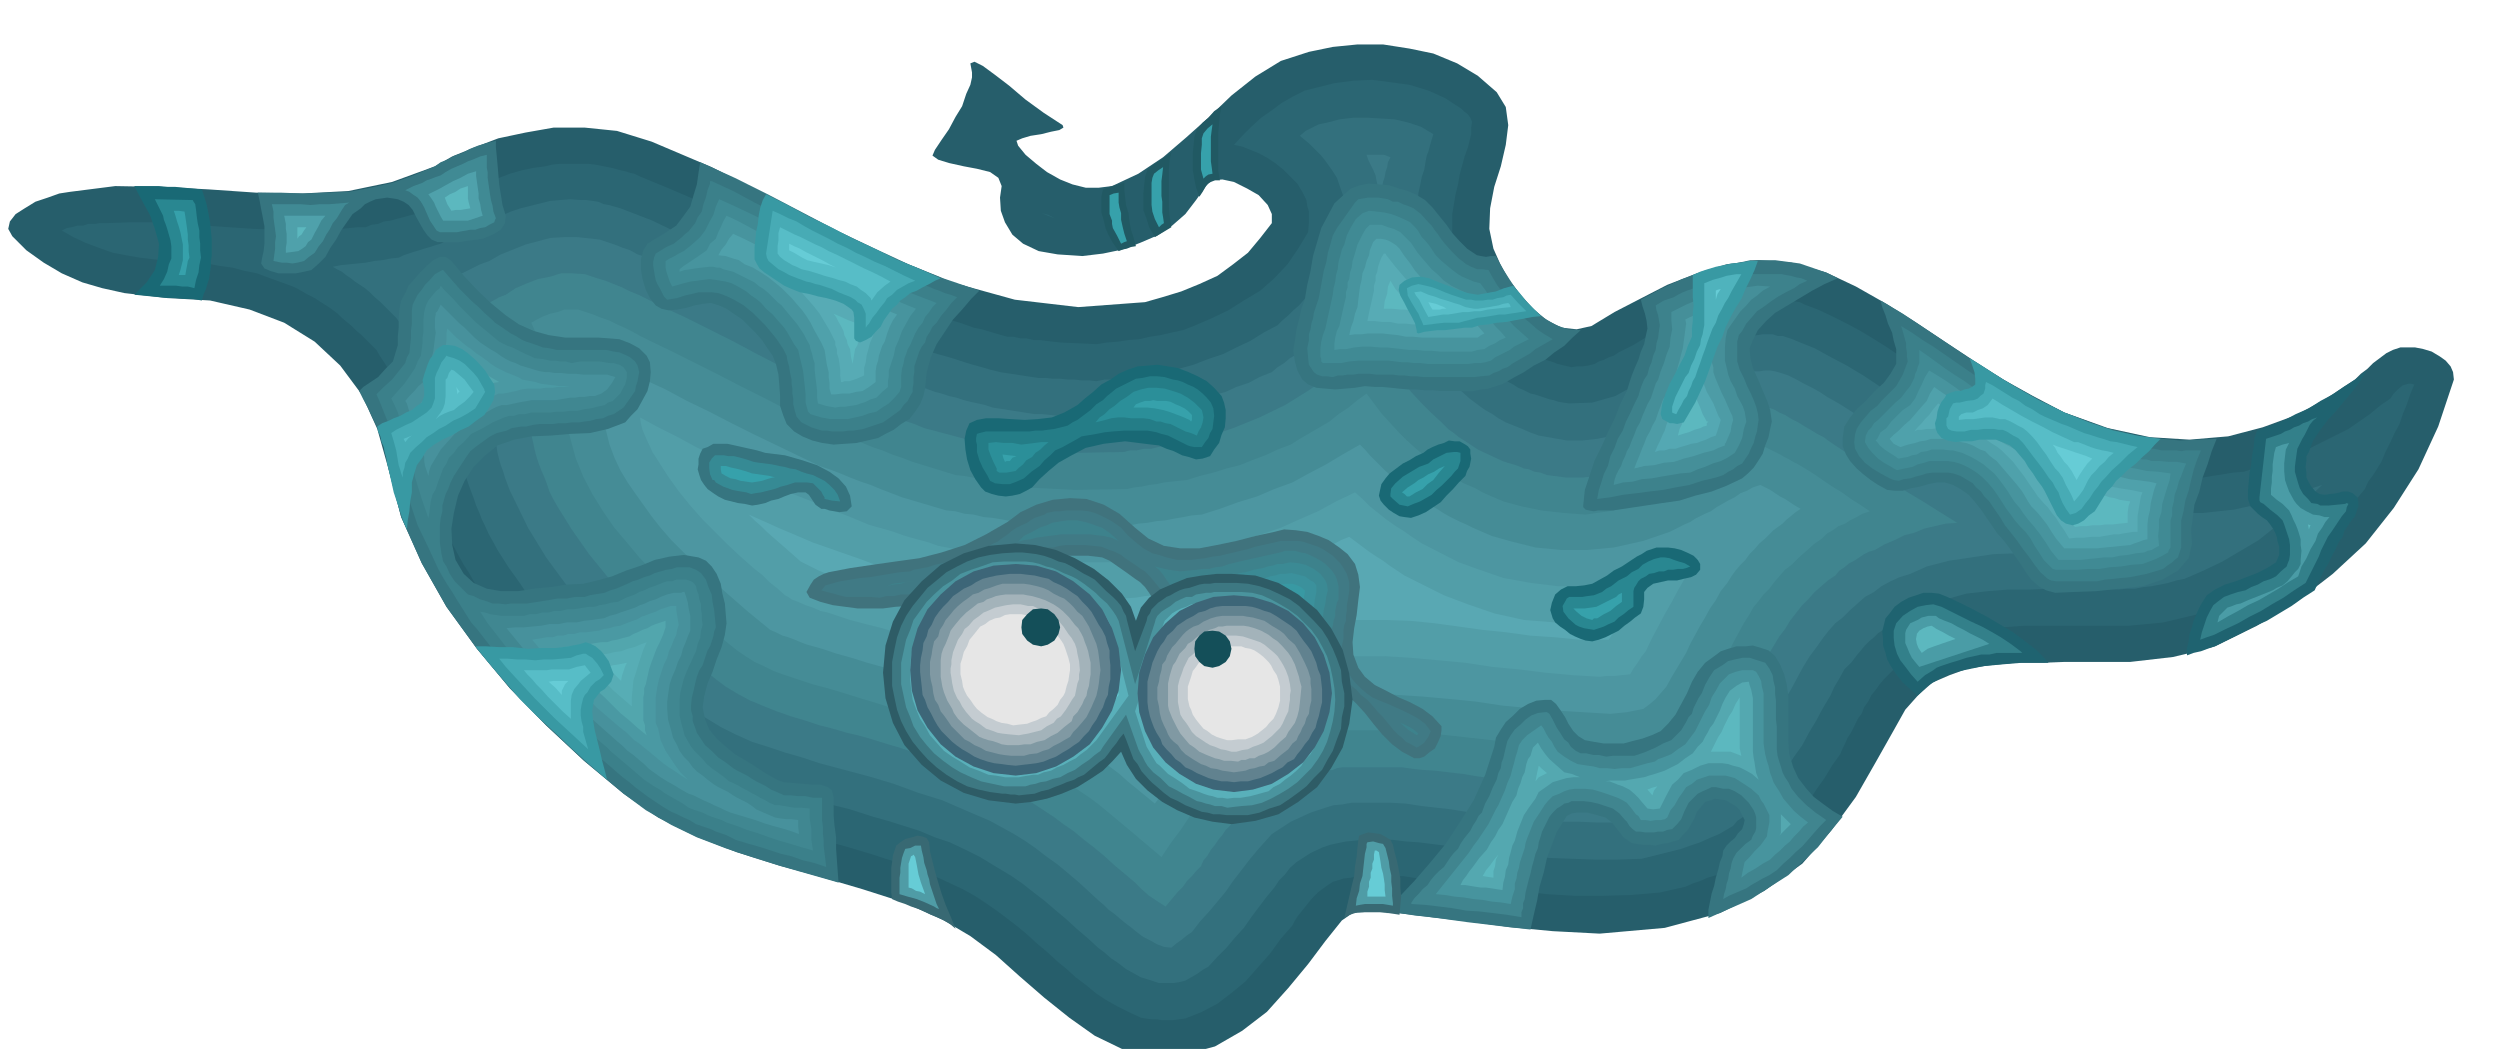 <svg xmlns="http://www.w3.org/2000/svg" width="490.455" height="205.782" fill-rule="evenodd" stroke-linecap="round" preserveAspectRatio="none" viewBox="0 0 3035 1274"><style>.pen1{stroke:none}.brush5{fill:#40858f}.brush13{fill:#3d828c}.brush16{fill:#3899a3}.brush17{fill:#36a1ab}.brush22{fill:#66ccd6}.brush23{fill:#196975}.brush24{fill:#298791}.brush25{fill:#367580}.brush29{fill:#47949e}.brush31{fill:#5cb8bf}.brush32{fill:#1f6370}.brush33{fill:#33808a}.brush34{fill:#4a9ca6}.brush35{fill:#3b808a}.brush36{fill:#408a94}.brush37{fill:#4fa1ab}.brush38{fill:#57abb5}.brush47{fill:#3d6678}.brush48{fill:#61828f}.brush49{fill:#8099a3}.brush50{fill:#a3b3ba}.brush51{fill:#c4ccd1}.brush52{fill:#e6e6e6}.brush53{fill:#47abb5}.brush54{fill:#57bdc7}.brush55{fill:#386973}.brush56{fill:#4f9ca6}.brush58{fill:#215963}</style><path d="m15 287-5-9 2-9 7-9 11-7 13-8 15-5 14-5 13-2 55-7 56 1 57 3 58 4 56 1 56-3 53-11 52-19 21-12 27-11 29-11 33-7 34-6h38l39 4 42 13 73 31 73 37 72 37 74 36 73 30 76 21 77 9 81-6 21-6 23-7 22-9 22-10 19-14 18-14 15-18 14-18v-11l-5-11-11-12-14-8-16-8-14-3-13 1-7 7-12 17-13 17-16 14-18 12-21 9-21 8-24 5-25 3-30-2-23-4-19-9-13-11-9-15-5-14-1-16 2-14-4-10-10-7-16-4-16-3-18-4-13-4-7-5 3-7 8-12 9-13 8-15 8-13 5-15 5-11 2-9v-6l-2-11 5-2 10 5 15 11 17 13 20 17 22 16 23 15 1 3-5 3-10 2-12 3-13 2-10 3-7 3 2 6 9 11 13 11 13 10 16 9 15 6 16 4h16l16-2 32-15 30-20 28-24 28-25 27-26 29-23 31-19 34-11 29-6 30-3h31l32 5 29 6 29 12 25 15 23 20 11 18 3 22-3 24-6 26-8 25-5 26-1 25 5 24 8 18 11 20 14 18 16 18 16 13 18 9 18 2 18-4 28-17 31-16 33-17 36-14 36-11 39-5 40 3 42 12 36 17 37 21 35 22 36 24 35 23 36 23 36 20 38 20 53 19 51 11 48 3 47-4 42-11 41-15 36-20 35-23 7-7 8-6 7-7 8-6 8-6 8-4 9-3h18l10 2 10 3 10 6 7 5 6 7 3 7 1 9-19 57-24 52-30 47-34 43-40 37-44 34-48 29-51 25-26 7-25 6-26 3-26 3h-80l-25 1h-35l-30 3-27 4-22 8-21 9-17 15-16 18-14 25-22 39-24 42-30 41-35 40-46 33-54 27-67 18-79 7-57-3-53-5-51-7-44-5-40-5-32-2-23 2-13 9-20 25-21 28-24 29-26 29-30 23-33 19-37 10-39 2-37-9-33-16-31-22-30-24-30-26-29-26-31-23-32-19-49-22-50-16-51-15-51-14-51-16-49-19-46-23-42-29-48-40-46-43-44-45-40-48-37-51-30-53-25-56-15-57-14-50-19-42-26-35-31-29-37-23-42-16-48-11-52-3-26-3-26-3-27-6-24-7-25-11-22-13-21-15-17-17z" class="pen1" style="fill:#265e6b"/><path d="m1280 265-8-3-7-3 8 2 7 4zm218-89 10 2 10 4 10 4 11 6 9 6 10 8 8 8 9 9 6 10 5 10 1 7 2 7v14l-1 11-12 20-13 19-16 17-17 15-20 12-19 12-21 10-21 9-13 5-14 3-13 3-13 2-13 3-13 1-13 2-13 1-13 2-44-2-9-1-8-1-8-1h-7l-9-2h-7l-9-2h-7l-11-3-10-3-10-3-10-2-11-4-9-3-11-3-9-3-13-5-12-5-12-5-12-4-12-5-12-5-12-6-11-5-34-17-33-17-34-17-33-17-34-18-33-16-35-15-34-14-6-3-5-1-6-2-5-1-11-3-10-2-10-2-9-1h-35l-9 1-8 2-15 2-14 3-14 4-13 5-14 4-13 6-13 6-12 7-7 2-6 3-6 3-6 3-7 2-6 3-6 2-6 3-8 2-7 2-8 2-7 2-8 1-7 3-8 1-7 3h-10l-10 1-10 1-9 1h-27l-9 1-31-1-30-1-30-2-30-2-30-3-30-1h-30l-29 1h-8l-6 1h-8l-6 2h-7l-7 2-6 1-6 3 14 8 15 7 16 6 17 6 16 3 17 3 17 2 18 2h15l16 2 15 1 16 3 15 2 15 4 15 3 16 6 25 9 7 3 7 4 7 4 8 4 6 4 8 5 6 4 8 6 5 5 6 5 6 5 6 6 6 5 6 6 6 6 6 6 4 7 6 9 5 8 6 9 5 10 6 11 4 10 5 12 4 11 4 11 4 12 4 12 6 28 3 13 3 13 4 13 6 13 4 12 5 13 6 12 7 13 5 9 6 9 5 9 6 10 9 13 10 13 10 13 10 14 10 12 11 13 11 12 12 13 15 16 15 16 16 15 16 15 16 14 17 15 17 14 18 14 9 6 10 6 9 6 10 7 27 12 28 12 28 9 30 10 28 8 29 9 29 8 30 9 15 5 17 5 15 6 17 6 15 6 15 7 15 7 16 9 12 8 13 9 12 9 13 10 12 10 12 11 12 10 13 12 11 9 11 10 12 9 12 10 12 8 14 8 14 7 15 7 6 1 7 1h6l7 1h13l7-1 8-1 20-8 19-10 17-13 17-14 15-17 15-17 13-18 14-16 3-6 4-6 4-5 4-5 8-10 9-9 11-8 6-4 7-2 6-2 9-1 12-3h26l13 1h12l13 2 13 2 14 2 33 4 34 5 34 3 34 4 34 2h34l34-1 35-3 31-7 9-4 9-3 9-4 10-3 9-4 9-4 9-5 10-4 7-6 8-5 7-6 7-5 12-13 13-12 11-13 11-13 9-14 10-14 9-15 10-14 3-7 3-6 3-7 4-6 3-6 3-6 3-6 4-5 3-8 5-7 4-8 5-6 5-7 5-6 6-6 6-6 9-10 10-7 10-7 12-5 10-6 12-4 12-3 14-3 13-3 14-1 14-2 14-1 14-1h127l21-2 21-2 21-5 21-5 15-8 15-7 15-8 15-7 14-9 15-9 14-9 14-9 12-10 12-10 11-10 11-10 10-11 11-11 9-12 10-12 4-9 6-8 5-8 5-8 5-12 6-12 5-11 6-11 4-12 5-12 4-12 5-12-4-1h-3l-7 2-6 5-5 5-4 6-13 9-12 10-13 9-13 9-14 7-14 7-14 7-13 7-22 11-13 3-13 3-12 3-12 4-13 1-12 2-13 2-12 2h-42l-13-2-13-2-12-2-12-1-13-4-12-3-13-3-12-3-6-3-6-2-6-2-6-2-11-5-10-5-23-12-22-11-21-12-20-12-21-14-21-13-20-13-20-13-16-11-15-10-16-10-15-9-17-9-16-8-17-8-16-6-6-3-6-1-6-2h-5l-6-2h-40l-21 4-21 6-20 8-21 8-19 10-19 10-18 11-6 3-6 3-6 3-6 4-6 2-6 3-6 2-5 3-8 2-7 1h-7l-6 1-9-2-8-2-8-3-7-2-7-4-7-3-7-4-7-4-13-11-11-11-12-13-9-12-10-14-8-14-8-15-6-15-2-6-1-6-2-5-1-5-1-6-1-6v-23l2-12 2-12 3-12 2-12 3-11 3-11 4-11 2-8 2-8v-8l1-7-2-5-3-4-5-4-3-3-20-13-20-9-23-7-22-3-23-3-23 1-23 3-20 5-16 4-14 7-14 8-12 9-13 9-12 11-11 11-10 11z" class="pen1" style="fill:#2b6673"/><path d="m2248 804-9 9-6 11-6 10-5 11-9 15-8 15-9 15-8 15-10 14-9 14-10 14-10 15-6 5-5 6-6 5-5 5-6 4-6 6-6 4-5 6-17 10-12 5-11 5-12 4-11 4-12 3-12 3-12 3-12 3-29 1h-27l-29-1-27-1-28-3-28-3-27-3-27-3-17-3-16-2-16-2-15-1-16-2h-16l-15-1-15 2-11 1-10 2-9 2-9 3-15 7-17 11-8 7-6 8-7 7-6 9-10 12-9 12-9 12-9 13-11 12-10 12-11 11-11 12-7 4-7 5-7 4-7 4-8 2-7 1h-17l-12-4-10-3-9-5-9-5-9-7-9-6-8-7-8-6-13-12-13-11-13-12-12-10-14-12-13-10-14-11-13-9-20-12-18-11-18-9-19-9-18-6-19-8-19-6-19-6-18-5-28-9-28-7-28-9-27-7-28-10-26-9-27-13-24-12-12-8-12-7-11-9-10-8-11-9-10-9-11-9-10-9-14-13-13-12-12-13-12-12-12-14-12-13-12-13-11-13-9-12-9-10-8-12-7-10-8-11-7-11-7-11-6-11-5-9-4-9-4-8-3-8-4-9-3-9-3-8-3-8-3-9-2-9-2-8-2-8-3-9-1-8-3-8-1-7-4-11-3-9-3-10-3-9-4-9-4-9-4-9-3-8-6-11-6-10-6-9-6-9-7-9-6-7-6-8-6-6-7-7-6-6-7-6-6-6-6-5-6-4-6-4-5-4-6-4-5-4-6-3-5-3 10-2 10-1 10-1 10-1 10-2 10-1 10-2 10-1 6-3 6-2 6-2 7-2 6-2 7-2 6-2 7-2 9-5 9-4 9-5 9-3 9-5 9-4 10-5 10-3 11-5 12-4 12-3 12-3 12-3 12-1 12-1 14 1h6l7 1 7 1 7 3 6 1 7 2 7 2 8 3 31 12 31 15 31 14 31 16 30 15 31 16 30 15 31 17 14 6 15 7 15 7 15 7 15 6 15 6 16 6 16 6 10 3 11 3 10 3 12 4 10 3 11 3 10 3 12 3 46 7h9l9 1h9l9 1h8l9 1h9l9 1 10-2h10l10-2h11l10-2 10-1 10-2 11-1 18-5 18-5 18-7 18-6 16-8 17-8 16-10 17-9 6-6 7-6 6-6 7-6 6-7 6-6 6-7 6-6 5-9 6-8 5-9 6-8 6-15 5-19v-18l-2-17-9-26-5-8-5-7-5-7-5-6-7-7-6-6-6-5-6-5 7-6 8-4 8-4 10-2 15-4 17-2h17l17 1 16 1 17 4 15 5 15 9-3 10-3 11-2 5-1 5-1 6-1 6-3 9-2 10-2 9-1 10-1 9-1 10v30l2 9 1 9 3 11 8 20 10 21 11 19 13 19 13 17 16 17 16 14 19 15 6 3 6 4 7 3 8 4 5 1 6 2 6 2 6 2 5 1 6 2 6 1 7 1 28-1 28-8 20-11 21-11 21-12 21-11 21-11 22-8 23-7 24-3 6-1h12l6 2h6l6 2 6 2 7 3 20 8 20 11 19 10 20 12 18 12 19 13 19 12 19 14 16 10 16 10 16 10 16 10 16 9 17 9 17 9 18 9 7 3 8 3 8 3 9 3 8 2 8 3 9 3 9 3 5 1 6 2 6 1 6 2 6 1 6 2 6 1 7 2 11 1 12 1 11 1 12 2h46l18-2 19-2 18-4 18-3 17-5 18-5 18-7 18-6-19 18-18 18-20 15-20 16-22 13-22 13-23 11-23 10-10 2-10 3-10 2-10 2-10 1-10 2h-10l-10 1-27-1h-54l-26 1h-27l-25 2-26 3-25 7-9 2-9 3-8 3-7 4-8 3-7 3-8 4-7 6-7 4-6 5-6 4-5 5-6 5-5 5-5 6-5 6-6 8z" class="pen1" style="fill:#33707d"/><path d="m1677 242-2-8-2-7-2-8-1-6-3-7-3-6-3-6-2-6h21l8 3-3 6-1 6-2 6-1 6-2 6-1 7-1 6v8zm-2 54 2 15 3 16 5 15 6 15 6 14 8 14 8 14 9 14 7 11 8 12 9 10 10 11 9 9 9 9 10 9 12 9 7 5 9 5 7 5 9 5 10 4 10 4 9 4 11 4 34 6h19l18-2 20-4 19-6 16-9 16-9 16-9 17-9 16-9 17-8 17-8 18-6 6-2 6-1 6-2h7l6-1h7l6 1 7 2 9 3 10 5 9 5 10 5 9 5 9 6 9 5 10 6 22 14 22 15 22 14 22 15 21 14 23 14 22 13 24 14 23 11 21 9 22 9 22 8 24 8 22 5 23 5 24 3 24 4h-8l-7 1-8 1-7 1h-23l-7 1-29-1h-56l-27 1-28 1-27 4-27 4-27 7-20 9-13 4-11 5-11 6-9 7-11 6-9 8-9 8-9 9-9 7-8 9-7 9-7 10-9 12-8 13-7 13-7 13-7 12-7 14-8 12-7 14-7 9-6 9-6 9-6 9-7 8-7 8-8 8-7 8-9 7-9 7-11 5-11 5-11 4-10 4-11 2-11 3-11 2-11 3-24 1h-23l-24-1h-23l-24-3-24-2-23-2-23-2-19-3-18-3-18-2-18-2-19-3-18-1h-48l-6 1-5 1-11 1-10 3-18 6-24 11-23 15-17 19-10 12-10 13-10 13-9 13-10 12-10 12-11 12-10 13-6 4-6 5-7 5-6 5-9-1-8-3-9-5-8-4-8-6-6-5-8-6-6-5-7-6-7-5-6-6-6-5-13-12-12-11-13-11-12-10-14-10-13-10-13-9-13-8-29-16-28-12-30-13-29-9-30-11-30-9-30-8-30-8-21-7-21-6-21-7-19-6-20-9-18-9-18-11-16-11-33-28-32-28-31-31-29-30-28-33-25-34-22-36-18-37-4-8-3-8-3-8-2-7-3-8-2-7-2-8-1-7-8-33-8-22-7-21-9-21-9-20-12-21-12-18-13-19-14-17 10-4 11-3 10-4 11-4 10-5 10-5 10-5 11-4 14-8 15-6 15-6 15-4 15-4 17-1h16l18 2 9 1 9 3 9 3 10 4 9 3 9 5 9 3 10 5 24 11 24 12 24 13 25 13 24 12 25 13 25 12 25 13 18 8 18 8 18 8 18 8 18 7 18 7 19 7 19 7 8 2 9 3 9 2 9 3 8 2 9 2 9 2 9 3 51 8h9l10 1 9 1 10 1h29l10 1 12-2 12-1 12-2 13-1 12-2 12-2 12-2 12-2 14-4 15-4 14-5 15-4 13-6 15-5 13-7 15-6 7-6 8-5 7-6 9-5 16-13 17-14 15-16 15-16 12-18 11-18 8-20 6-19z" class="pen1" style="fill:#3b7a87"/><path d="m1726 935-9-1-7-1-8-1h-73l-6 1-5 2-21 3-23 7-28 13-29 21-24 24-5 5-4 6-5 6-4 6-5 6-4 7-5 6-3 7-6 6-5 6-6 6-5 7-6 6-5 6-5 6-5 6-11-7-9-6-9-8-8-8-13-11-12-10-12-11-12-10-13-10-12-10-13-9-12-9-26-17-16-9-15-8-15-8-15-6-16-7-16-6-16-5-15-5-17-6-17-6-17-5-16-5-17-5-17-4-17-5-16-4-18-6-17-5-17-6-15-6-17-7-15-8-15-9-12-9-29-24-27-23-27-25-24-25-25-28-22-27-21-30-18-29-5-9-4-8-3-9-3-8-4-9-3-8-3-9-2-8-6-28-6-20-5-19-7-19-6-18-9-18-8-18-10-18-9-15 8-4 8-4 7-4 8-3 12-8 14-6 13-5 15-3 13-4h14l15 1 15 5 10 3 10 4 10 4 10 5 10 4 10 5 10 5 10 5 28 13 28 14 28 14 28 15 27 14 29 14 28 13 30 14 11 4 11 5 11 5 12 5 11 4 11 4 12 4 12 5 49 13 9 2 10 2 10 2 10 2 9 1 10 2 10 1 11 2 55 3 59-1 8-2h8l9-2h9l8-2 8-1 9-1 9-1 32-9 33-11 32-13 31-15 29-18 28-20 25-23 24-24 8 14 9 15 9 13 11 14 10 13 12 13 12 12 13 12 4 4 5 5 6 4 6 5 5 3 6 4 6 4 6 4 30 14 6 2 7 2 6 2 7 3 6 1 7 3 7 1 8 3 23 3h21l25-3 23-5 25-8 13-8 15-7 13-8 15-8 14-8 15-8 15-7 16-6 6-3 8-3 7-3h13l5 1 5 2 5 3 7 3 8 5 8 4 8 5 7 4 8 5 8 4 8 6 18 12 19 12 19 12 19 13 19 12 20 12 19 12 21 13-14 1-13 3-13 3-12 5-12 3-12 6-12 5-12 7-7 2-6 3-6 4-6 4-6 3-6 5-6 4-5 6-9 6-8 7-8 7-8 9-8 8-7 9-7 9-6 10-7 9-6 10-6 10-5 11-8 14-8 14-8 14-8 15-9 13-9 13-11 13-10 13-8 6-7 6-7 5-7 5-8 3-7 4-8 3-8 4-19 2-19 2-19 1-18 1-19-1h-18l-18-1-18-1-18-3-18-2-17-2-17-2-18-3-17-2-17-2-16-1z" class="pen1 brush5"/><path d="m690 524-2-8-2-7-2-8-1-6-3-8-1-7-2-7-1-6-4-10-4-10-4-10-3-9-4-9-4-9-4-9-4-9 7-4 8-4 8-3 9-2 8-3h17l9 3 9 3 10 4 9 3 10 5 9 4 10 5 9 5 10 5 27 13 28 14 28 14 29 15 28 14 29 15 28 14 30 14 11 4 11 4 11 4 12 5 12 4 12 5 12 4 13 5 52 16 10 1 11 2 10 2 11 2 10 1 11 3 10 1 12 3 60 3 63-1 9-2 9-1 9-2 9-1 9-2 9-1 9-1 10-1 16-5 16-4 16-5 16-4 15-6 16-6 15-7 16-6 11-7 12-7 12-7 12-7 11-9 12-8 11-9 11-8 9 12 9 12 10 11 11 12 10 10 11 10 12 10 12 11 28 18 6 3 7 3 7 3 7 4 6 3 7 3 7 3 7 3 22 6 24 5 27 3 27 2 28-4 30-6 27-11 11-6 12-6 12-6 12-5 11-7 11-6 12-6 12-5 8-6 9-4 9-4 9-2 5 2 6 3 6 3 6 3 5 3 6 3 5 3 6 3 10 6 11 7 10 7 12 8 10 6 11 8 11 7 12 8-9 3-7 4-8 4-6 4-8 3-7 5-7 4-6 6-10 7-9 8-9 8-9 9-8 6-7 8-6 7-6 8-7 7-6 8-6 7-5 9-7 11-6 11-6 11-6 12-6 11-6 11-6 11-6 12-7 9-6 9-7 9-6 9-8 7-8 8-9 6-9 6-13 4-13 3-13 2-12 2h-52l-29-3-27-3-27-3-27-3-27-3-27-3-27-3-27-2h-61l-9 1-7 2h-8l-8 2-8 1-7 3-28 8-34 15-37 26-28 28-7 8-6 8-6 9-6 9-6 8-6 8-6 9-6 9-7-6-6-5-7-6-6-5-7-6-6-5-6-5-6-5-12-10-12-10-12-9-12-8-13-9-12-9-13-8-13-7-15-8-14-7-14-6-14-6-15-6-15-6-15-5-15-5-20-7-20-6-20-6-19-6-20-6-19-6-20-6-19-5-12-4-12-4-12-4-11-4-12-6-11-5-11-7-9-6-15-12-13-11-14-12-12-12-13-13-12-12-12-12-12-12-17-18-15-18-16-19-13-19-13-21-11-21-9-22-6-22-3-11z" class="pen1" style="fill:#458c96"/><path d="m2023 834-7 8-6 7-7 6-8 6-10 2-10 2-10 1-10 1-33-2-33-2-33-3-32-3-33-5-31-3-33-3-31-2-9-1-9-1h-35l-9 1-8 1-23 3-28 6-34 11-38 17-44 29-32 34-7 8-6 8-6 8-6 8-11-9-11-9-11-9-10-9-12-9-11-8-11-8-11-7-32-18-20-10-19-9-19-9-19-7-20-9-20-7-20-6-19-6-19-6-18-6-18-5-18-5-19-6-18-5-18-6-18-5-8-3-7-3-8-3-7-2-8-4-7-3-6-5-5-4-17-14-16-14-16-14-15-14-15-15-15-14-15-15-13-15-11-14-10-14-10-14-9-13-9-15-7-15-6-16-4-16-4-13-3-13-3-12-3-12-4-13-3-12-4-12-4-12 9 3 9 5 9 4 10 5 9 4 9 5 9 5 10 5 26 12 26 14 27 13 27 14 26 13 27 13 27 13 27 13 12 4 13 5 12 5 13 5 12 4 12 5 13 5 13 5 54 16 11 1 11 3 11 1 12 3 11 1 12 2 11 2 12 2 64 5 68-2 10-2 11-1 11-2 11-1 10-2 12-2 10-2 12-1 22-7 22-8 23-7 21-9 22-8 20-11 21-11 20-12 21-12 6 6 6 7 6 6 7 7 6 6 7 6 7 6 7 7 30 21 6 3 7 4 6 4 7 4 6 3 8 4 7 3 8 4 23 10 25 7 28 7 31 3h32l32-3 36-8 32-11 6-3 6-3 6-3 7-3 6-4 6-3 6-3 7-3 7-5 7-4 7-4 8-4 7-5 8-3 7-4 9-3 6 3 6 3 6 4 6 4 6 3 6 4 6 4 7 4-6 4-6 5-5 4-5 5-11 8-10 10-7 6-6 7-6 6-5 7-6 6-6 7-5 7-5 8-8 10-6 11-7 10-6 11-6 10-6 11-6 11-5 11-6 10-6 10-6 10-6 11z" class="pen1" style="fill:#4d96a1"/><path d="m916 691-17-15-16-15-15-15-15-15-15-17-13-16-13-18-11-17-5-8-4-6-3-7-3-6-3-7-3-7-2-8-1-7 11 6 11 6 12 6 12 6 11 6 11 6 12 6 12 6 22 11 23 11 22 11 24 11 23 9 23 10 24 9 24 10 10 3 11 3 10 3 11 4 10 3 11 3 11 3 11 4 63 12 66 8h71l36-1 10-2 11-1 10-2 11-1 10-2 11-1 10-1 11-1 24-7 24-7 24-8 24-8 22-10 23-10 22-12 23-11 9 8 9 9 10 8 10 8 10 7 11 7 10 7 12 8 45 23 25 9 29 10 33 6 33 4h38l38-4 39-8 38-12 20-11-10 12-9 14-8 14-8 15-8 14-8 15-8 15-7 15-5 6-5 8-5 7-4 7-10 1-9 1h-10l-8 1-33-2-33-3-32-4-32-3-33-5-32-3-33-3-32-2h-45l-7 1-7 1-26 5-33 6-38 10-45 22-51 34-34 37-12-10-11-9-11-8-11-8-12-8-12-7-12-7-11-6-15-8-13-7-15-6-13-6-15-7-15-6-15-5-14-5-20-7-19-6-20-6-19-6-20-6-20-6-20-5-19-5-9-3-9-3-9-3-9-2-9-4-9-3-9-4-8-3-4-3-4-2-10-9-9-7-9-9-9-7z" class="pen1" style="fill:#529ea8"/><path d="m1262 782-16-8-16-6-16-6-15-5-16-6-15-5-16-6-15-4-17-6-16-4-16-5-16-4-16-5-16-4-16-5-15-4-8-3-7-3-8-4-6-3-8-4-9-8-8-7-8-7-8-7-8-7-7-7-8-7-7-7 18 8 20 9 19 8 21 9 20 7 20 7 20 7 21 8 61 17 12 2 12 3 13 2 13 3 12 2 13 2 13 2 13 2 72 6 39-1 37-2 12-2 13-1 13-2 13-1 12-2 13-2 13-3 13-2 15-5 15-4 15-5 15-4 15-6 15-5 15-6 16-5 9-5 9-5 9-5 10-4 8 6 8 6 8 6 9 6 8 5 8 6 9 6 9 6 48 24 29 11 32 11 36 8 38 3 42 1 39-4-4 6-4 6-4 6-4 6h-9l-9 1-9-1h-8l-30-3-30-2-29-4-29-3-29-4-29-4-30-3-29-1h-41l-8 1-8 1-8 1-29 3-35 7-44 14-51 24-58 38-9 11-9-6-8-6-9-6-8-5-9-5-8-5-9-5-8-4-8-5-8-4-8-4-7-3-8-4-8-3-8-3-7-3z" class="pen1" style="fill:#59a8b3"/><path d="m1439 763-51 34-11-7-10-6-10-6-10-5 11-2h12l11-2h12l11-2 12-1 11-2 12-1zm181-52 12-6 8 4-20 2z" class="pen1" style="fill:#5eb3ba"/><path d="m1006 695-6 2-6 3-6 4-4 6-5 9 4 7 13 5 15 4 15 2 15 2h31l15-2 16-1 13-5 13-5 13-6 14-6 12-8 14-6 13-6 15-3 15-4 15-4 16-3 16-2 16-3h33l17 2 9 4 10 7 10 7 11 8 6 4 6 6 5 7 5 8 4 7 5 7 6 6 7 6 24 11 25 10 25 9 26 10 25 8 25 9 24 10 25 13 12 8 13 12 11 12 11 14 10 12 12 12 12 9 15 8h6l6-2 6-5 7-5 4-8 3-7 1-7v-5l-11-12-12-9-15-8-14-6-15-8-14-7-12-10-8-11-6-16-1-15 2-17 3-16 2-18 2-16-2-15-4-13-9-12-10-8-13-9-12-5-14-5-14-2-14-1-12 3-23 5-23 6-24 5-21 4h-23l-20-3-19-9-16-13-19-17-19-11-21-7-20-1-21 2-20 6-19 9-16 12-26 15-26 13-28 9-27 7-29 4-28 4-27 4-26 5z" class="pen1" style="fill:#40737d"/><path d="M1027 725h30l11 1 8-2h9l9-2h9l8-3 8-2 7-3 8-3 6-4 6-3 6-3 6-3 6-3 6-3 6-3 7-3 5-3 6-2 6-2h6l9-3 9-3 9-2 9-1 9-2 9-1 9-2h10l7-2 8-1h23l10 1 10 1 10 4 6 2 8 4 5 4 6 4 6 4 7 5 5 3 5 5 6 7 4 5 5 6 17 23 9 6 10 5 9 4 10 4 10 4 11 4 9 3 11 4 9 4 11 4 7 2 8 2 8 3 9 3 8 3 8 3 8 3 9 4 10 4 10 5 10 6 11 7 5 3 5 4 5 4 5 6 8 6 8 9 5 6 6 6 4 5 5 6 4 5 5 5 5 4 5 5 6 3 7 4 5-3 4-3 5-7 3-7-7-9-8-6-9-5-8-4-11-5-9-4-10-4-9-4-7-5-7-6-6-6-5-6-4-7-3-7-3-8v-8l-2-9 2-9v-11l1-6 2-5v-6l1-6v-6l1-6 1-6 1-6v-11l-3-10-4-7-4-6-5-5-4-4-6-4-6-4-6-3-6-2-6-2-6-2-6-1h-21l-4 1-9 2-9 2-9 2-9 3-9 2-8 2-9 2-8 2-9 1-9 2-9 1-8 1h-17l-13-3-9-3-8-2-11-6-10-8-9-8-8-9-7-5-6-4-6-3-6-3-7-3-7-2-9-1h-18l-8 1h-6l-5 1-5 1-3 2-6 2-6 2-5 3-4 3-7 3-6 3-6 4-6 5-6 4-5 4-5 2-5 3-6 3-4 3-8 3-7 3-8 2-6 3-9 2-9 2-9 2-9 3-6 1-5 1-6 1-4 2-13 1-12 2-12 2-12 2-12 1-12 2-12 2-11 3-7 2-4 5-1 1 7 2 8 2 7 2 8 2z" class="pen1" style="fill:#407a85"/><path d="m1402 688 5 4 5 6 4 6 5 7 5 8 7 9 5 5 8 3 5 2 6 3 6 2 6 3 5 2 6 3 6 2 7 3 15 5 16 5 16 5 16 6 15 6 16 6 15 6 16 9-2-8-1-7v-8l1-6v-8l2-7 1-6 2-6v-6l1-5 1-5 2-4v-16l-2-8-2-5-4-6-4-4-4-4-4-3-7-4-6-3-7-3-6-1-7-2h-12l-6 2-9 2-9 2-9 2-9 2-9 2-8 2-9 2-8 3-9 1-7 2h-8l-7 1-11 1-9 1-14-2-9-2-8-2zm298 190 9 8 11 7 1-1 1-1-6-5-5-3-6-3-5-2zm-342-221-10-9-10-7-6-2-5-2-10-3-9-2h-12l-7 1-6 1-6 1-6 3-9 3-9 5-10 5-7 7 7-2 8-1 7-2 8-1 7-1 8-1 7-1h36l7 1 9 1 9 2 9 4zm-249 49-9 1-7 1-9 1-7 3 7-2 9-1 7-2 9-1z" class="pen1 brush13"/><path d="m1603 780 1-8 1-8v-8l1-6 1-9 2-8 1-8 2-8-1-7-2-5-6-8-8-6-10-5-9-2-10-1-9 2h-6l-6 2-6 1-6 2-11 2-10 3-7 1-6 2-7 1-6 2-7 1-6 1-6 1-6 2h-28l4 7 5 6v1l10 5 18 7 19 8 18 6 20 7 19 6 19 7 19 7 19 9v-2z" class="pen1" style="fill:#3b8a94"/><path d="M1560 697h-6l-6 2-6 1-6 2-11 3-10 4h-6l-6 2-6 1-5 2h-6l-5 2-6 1-5 2 8 3 8 3 8 3 9 3 9 3 9 3 9 3 10 3 6 2 6 2 6 2 7 3 6 2 7 3 7 2 7 3v-6l1-5 1-6 1-5 1-11 2-10v-8l-3-4-4-2-7-5-8-2-8-2-8 1z" class="pen1" style="fill:#3b919c"/><path d="M1563 709h-2l-6 1-5 2-6 2-5 2-6 1-5 2-6 1-5 2 7 2 8 3 8 2 9 3 7 2 8 3 8 3 9 3 1-6 1-6v-6l1-5v-3l-5-4-4-2-6-2h-6z" class="pen1 brush16"/><path d="M1571 726v-1l-4-2h-4l8 3z" class="pen1 brush17"/><path d="m1495 697 29 2 28 9 24 14 23 19 17 22 14 26 8 29 4 32-4 29-8 29-14 25-17 23-23 18-24 15-28 8-29 4-23-3-22-5-21-9-18-10-18-14-14-14-11-17-7-16-10 11-12 12-15 10-16 10-19 8-18 6-19 4-19 2-33-4-30-9-28-15-23-19-21-24-14-27-9-30-3-31 3-33 9-29 14-26 21-23 23-20 28-14 30-9 33-3 24 2 25 6 23 10 23 13 18 14 16 16 11 16 6 17 6-16 10-12 13-10 16-7 17-7 18-3 18-2h18z" class="pen1" style="fill:#2e5c66"/><path d="m1501 708 14 1 14 3 12 4 13 6 12 6 11 8 9 9 9 9 10 11 7 11 6 12 5 12 5 14 1 14 3 14v16l-3 13-1 14-5 13-5 14-6 10-7 13-10 10-9 10-9 7-11 8-12 8-13 4-12 5-14 3h-26l-8-1h-8l-7-2-7-1-10-4-10-4-9-5-9-4-8-6-8-7-6-5-4-4-9-10-5-9-5-6-3-8-3-8-3-8-3-7-5 6-4 6-5 6-5 7-4 5-7 5-6 5-6 5-6 5-7 3-5 3-9 3-7 3-8 3-7 3-9 2-8 3-10 1-9 1-5-1h-5l-6-1h-4l-15-2-14-3-14-4-12-6-13-8-12-9-11-10-9-10-9-11-8-13-6-12-5-14-3-14-3-15v-29l3-16 3-14 5-14 6-12 8-12 9-11 9-11 11-9 12-10 13-7 12-6 14-5 14-3 15-2 16-1h8l9 1 8 1 9 2 9 3 9 4 8 2 8 4 5 3 5 3 5 3 6 3 7 4 7 7 7 7 8 7 5 5 5 6 3 7 3 5 1 5 10 38 14-37 1-5 3-4 2-5 3-3 5-5 6-4 4-3 5-2 5-3 6-3 6-2 6-1 6-2 6-2 6-1h7l6-1h26z" class="pen1" style="fill:#3d7882"/><path d="m1507 719 13 1 12 3 11 5 11 6 10 6 11 8 8 8 9 9 8 11 6 11 5 10 4 13 3 14 2 12 1 14-1 14-2 12-3 12-4 13-5 11-6 10-8 11-9 9-8 8-11 8-10 6-11 6-11 5-12 3-13 1-9 1-8 1-7-2h-8l-6-2-5-1-6-2-5-1-9-5-8-4-9-5-8-4-5-5-5-5-9-7-7-8-3-5-3-6-3-5-2-4-15-42-28 39-3 5-7 5-7 6-9 6-8 6-9 4-9 5-9 2-8 3-7 1-6 2-6 1-6 2h-26l-14-3-14-3-12-5-13-6-10-6-11-8-11-9-9-10-8-10-8-13-4-11-5-12-3-14-3-14v-26l3-14 3-14 5-12 4-12 8-11 8-11 9-9 11-10 11-7 10-8 13-5 12-4 14-5 14-1h26l9 1 8 2 8 3 8 2 9 4 4 2 5 2 5 2 6 3 9 6 9 7 5 4 6 6 8 7 7 9 4 6 3 6 20 77 24-75 1-4 2-4 5-5 6-4 5-3 6-5 6-3 7-3h7l5-3 6-1 6-1h6l4-1h33z" class="pen1" style="fill:#4a949e"/><path d="m1370 845-39 54-6 6-6 6-7 5-6 5-8 4-7 4-8 3-7 4-9 2-7 3h-6l-6 1-6 1-5 1h-17l-11-2-9-1-12-5-11-4-11-7-10-6-10-7-9-10-8-9-6-11-6-9-5-12-4-11-2-13-1-13v-13l1-12 2-12 4-11 5-13 6-10 6-10 8-9 9-9 10-8 10-6 11-6 11-5 12-5 13-1 13-2h18l7 2 8 1 8 2 6 2 9 4 5 2 6 3 6 4 6 4 7 4 7 5 8 6 9 9 3 4 3 4 3 5 3 6 22 86zm8 19 34-105 2-5 4-4 5-5 5-3 6-3 6-2 6-3 6-1 6-2h6l6-2h39l9 2 11 3 7 3 8 3 7 4 7 6 7 4 7 6 6 5 5 8 6 6 5 8 4 10 3 8 4 8 3 12 1 12 2 13-2 12-1 11-3 12-4 8-3 9-3 7-4 7-7 7-4 7-6 6-7 6-7 5-6 5-8 4-6 5-11 3-11 3-12 2h-8l-8 1-6-1h-6l-6-2-5-1-6-2-5-2-6-2-6-2-9-7-9-6-8-5-5-5-5-5-4-3-5-8-4-7-3-5-14-43z" class="pen1" style="fill:#59b0ba"/><path d="m1325 891-10 8-9 8-5 3-5 4-6 3-5 4-6 2-6 2-7 2-6 3-5 1-5 1h-9l-8 1h-13l-10-1-10-3-7-2-9-4-8-4-8-5-6-4-8-5-5-6-6-6-4-6-6-7-4-7-5-9-2-6-4-11-2-9-1-8-1-13 1-10 2-13 2-7 3-8 2-8 5-8 4-7 6-6 4-8 6-5 5-6 8-5 6-5 8-4 8-4 9-4 7-2 10-2 10-2h23l7 2h5l6 2 6 1 6 3 9 4 9 5 6 3 7 3 9 7 9 9 4 3 4 5 4 6 4 6 20 82-33 47zm96-126 2-4 3-2 2-4 4-2 6-4 6-3 7-3 8-1 6-2h22l9-1 8 1 8 1 9 2 7 2 7 3 7 3 7 5 5 4 6 5 5 4 7 7 4 5 5 7 4 7 4 7 3 7 3 7 1 8 2 9 1 7 1 10-1 7-1 10-2 6-1 9-3 8-3 8-4 6-4 8-5 5-4 7-7 5-5 6-6 4-5 5-7 3-7 3-7 3-7 3-9 1-8 1h-7l-7 1-5-1h-5l-6-2-5-1-5-1-3-1-9-4-6-4-6-3-5-3-5-4-4-3-7-5-5-5-3-5-4-5-3-5-2-5-14-38 33-99z" class="pen1 brush22"/><path d="m163 226 9 17 10 18 6 17 5 18-1 16-4 16-10 15-15 15 10 1 10 1 10 1 10 1h10l11 1h10l11 2 2-7 3-7 2-7 2-6 1-8 1-7v-6l1-6v-21l-1-10-1-10-2-11-2-10-3-10-3-9-11-1-10-1-11-1h-9l-11-1h-30z" class="pen1 brush23"/><path d="m237 248-2-3-1-2-46-1 5 10 5 10 1 5 2 5 2 6 2 7 2 7 1 7v15l-3 7-2 9-4 9-5 8h20l7 1h7l8 2 2-10 3-9 1-9 2-9-1-9v-8l-1-8v-8l-2-9-1-7-1-9-1-7z" class="pen1 brush24"/><path d="m220 287 2 10v19l-3 12-2 6h8l1-6 1-5 1-6 2-4-1-8v-7l-1-7v-6l-1-8-1-7-1-7-1-6-7-1h-6l2 6 2 7 2 6 2 7 1 5z" class="pen1 brush17"/><path d="m859 543-6 2-3 6-2 6v7l-1 6 2 7 2 6 4 6 4 5 7 5 6 4 8 4 8 2 8 2 8 1 9 2 7-1 9-2 7-3 9-2 7-3 8-3 9-2h9l4 3 4 6 4 6 7 5h4l6 2 6 1 6 1 9-1 6-6-2-13-5-11-9-10-11-8-15-8-18-6-21-6-24-3-10-3-9-2-9-2-9-2-9-2h-17l-7 4z" class="pen1 brush25"/><path d="m869 586 9 5 11 4 5 1 6 1 6 1 6 2 5-1 7-1 8-2 8-2 8-3 8-2 9-3h15l7 1 5 5 5 5 2 4 2 3v2l9 2 10 1-3-8-4-6-6-6-6-5-8-4-6-3-8-2-6-2-7-3-7-1-7-2-6-1-9-2-8-1-8-1-6-1-9-3-7-2-8-2h-7l-5-1h-11l-4 4-3 5v7l1 7 3 7h2l2 3z" class="pen1" style="fill:#368a94"/><path d="m899 584 7 1 7 1 6-1 6-1 6-2 7-2h3l-7-2-7-1-7-1-7-1-9-3-7-2-9-2-7-2h-6v4l1 5 5 3 6 3 6 1 6 2z" class="pen1 brush17"/><path d="m1186 510-9 4-4 9-2 10 1 13 2 12 4 13 6 11 7 10 5 5 8 3 8 2 9 1 8-1 9-2 8-4 7-4 9-10 11-10 12-10 16-9 17-9 22-5 26-3 32 4 9 1 9 4 9 3 10 5 8 2 9 3 8-1 9-3 5-8 6-8 3-10 4-9 1-11v-10l-2-9-3-8-9-10-9-8-11-6-11-5-13-5-12-2-13-2-12 1-12 1-12 4-11 5-10 7-11 6-10 9-10 8-9 8-16 9-15 6-17 2-16 1-17-1-15-1h-15l-11 2z" class="pen1 brush23"/><path d="m1189 526-3 1-1 5v4l1 4v9l3 10 4 9 6 10 3 6 6 3 9 1h9l8-3 9-4 9-8 10-7 6-7 7-6 6-6 9-4 9-5 9-5 5-3 6-1 6-1 6-1 10-2 10-1 14-1h28l6 1 5 1 6 2 8 2 8 4 8 4 8 4 3 1 5 1h9l4-6 4-5 2-6 3-5 1-8 1-8-1-9-3-7-5-6-5-5-6-5-5-3-7-3-6-3-6-2-6-1-10-3-9-1h-9l-9 2-8 1-6 3-6 3-6 3-6 3-6 5-5 4-5 5-8 5-7 7-8 6-8 6-6 3-6 4-8 2-8 2-8 1-7 1h-8l-7 1h-53l-8 2z" class="pen1" style="fill:#247d87"/><path d="m1330 513 12-3 7-2 8-1h8l8 1h15l8 1 8 3h5l6 2 6 1 6 3 6 3 6 3 7 2 7 3 2-5 3-5 2-6 1-6-1-5-1-4-9-9-8-6-9-5-9-3-10-3-10-1h-10l-9 2-9 3-8 6-8 5-7 6-6 4-6 6-6 4-5 6zm-57 24h-9l-8 1-8 1-8 1-11-2h-10l-10-1-9 1v8l3 8 3 7 4 8v3l3 2h9l11-2 4-4 5-4 4-5 7-4 4-5 6-4 5-5 5-4z" class="pen1" style="fill:#2b8f99"/><path d="M1447 510v-6l-5-5-4-3-6-3-5-2-6-3-5-1h-11l-5-1-4 1h-6l-6 2-5 2-3 4h17l9 1 10 2 7 2 8 3 8 3 9 4 2 2 1-2zm-222 50h1l3-4 5-2-9-1-8-1 1 4 2 5 2-1h3z" class="pen1 brush17"/><path d="m1675 597-1 5 2 6 4 5 6 6 6 4 7 4 6 1 8 1 9-3 9-4 9-6 9-6 7-8 8-8 7-8 8-8 2-6 3-5 1-5 1-5-1-6v-5l-3-4-3-2-7-4h-6l-7-1-6 3-7 2-7 3-6 3-5 4-9 4-8 5-8 4-8 6-8 6-5 6-5 7-2 9z" class="pen1 brush23"/><path d="m1691 606 8 7 10 2 7-3 8-3 7-4 7-4 6-6 6-5 6-6 6-6 4-5 4-4 3-9v-10l-4-1h-4l-9 1-8 4-8 4-6 5-11 4-10 6-10 6-9 8-5 6-1 7v3l3 3z" class="pen1 brush24"/><path d="m1711 603 8-5 8-4 6-6 7-5 7-9 7-8-7 3-6 4-7 3-6 4-6 3-5 4-8 5-7 6 3 2 3 3h3z" class="pen1 brush17"/><path d="m1895 716-7 6-4 10-2 9 3 10 3 5 6 5 6 4 6 5 6 3 7 3 6 2 8 1 8-2 8-3 8-4 8-4 7-6 7-5 6-5 7-5 3-8 1-9v-9l4-5 7-5 9-2 9-2h11l8-2 9-2 6-3 5-6v-7l-3-5-5-5-6-3-9-4-8-2-8-1h-14l-6 2-6 2-6 4-6 3-6 4-6 4-6 4-10 5-8 6-9 5-9 5-10 2-10 1h-10l-8 4z" class="pen1 brush23"/><path d="m1898 743 6 8 9 8 4 2 6 2 6 1 6 1 6-2 6-2 6-3 7-3 5-5 6-4 6-5 6-4v-19l1-4 2-3 3-5 3-3 6-3 4-3 6-1 6-2h6l5-2h6l6-1h6l4-1 5-2-7-4-7-2-6-2-5-2-6-1h-5l-8 2-7 3-7 4-5 5-8 4-6 5-10 5-9 7-6 3-5 4-5 2-5 2-8 1-6 1h-16l-3 2-1 2-4 7 1 7z" class="pen1 brush24"/><path d="m1939 751 8-5 8-4 7-6 7-5v-11l-4 2-3 3-6 3-6 3-6 3-6 3-7 1-7 1h-14l4 4 6 5 6 3 7 2 2-2h4z" class="pen1 brush17"/><path d="m2237 992-15 18-15 19-18 17-18 17-22 14-23 15-25 11-27 12v-10l2-10 2-10 3-9 2-10 3-10 2-9 3-7 1-7 4-6 5-5 5-4 4-6 5-5 2-6 1-5-3-6-3-6-5-5-5-3-7-4-6-1-7-1-5 2-7 2-5 6-5 6-3 8-4 7-4 7-6 6-5 6-7 2-7 2-7 1-7 2-8-1h-7l-8-1-6-1-10-7-7-9-7-9-8-6-7-2-7-2-8-2h-13l-6 1-6 3-3 5-9 14-6 16-6 16-4 18-5 17-3 17-4 17-4 18-27-3-25-3-25-3-22-3-22-3-19-2-19-3h-16l16-20 18-19 19-22 19-23 17-26 17-27 14-31 11-34 2-11 6-10 6-9 9-8 8-8 10-6 10-4 11-1h7l6 5 5 7 6 9 4 8 6 9 6 6 8 5 11 2 12 2h24l11-3 12-3 11-4 11-5 9-9 9-11 7-13 7-13 6-14 7-12 9-11 11-8 8-6 9-3 10-3h11l9-1 10 3 9 3 8 7 6 10 5 12 3 12 2 14v54l1 17 5 16 6 13 10 13 9 10 12 9 11 8 12 7z" class="pen1 brush25"/><path d="m2114 1030 5-5 7-5 2-5 3-5 1-4v-13l-1-4-2-5-6-9-5-5-4-4-8-5-7-3h-7l-9-2h-5l-4 2-7 3-6 3-3 3-8 8-5 10-4 10-5 6-6 6-6 1-5 2h-6l-5 1h-11l-6-1h-5l-4-3-4-4-3-5-3-3-6-7-8-6-9-3-9-3-9-2-9-1h-14l-4 2-5 1-4 3-5 3-5 5-4 5-3 6-3 6-3 6-2 7-2 6-1 7-3 7-2 8-2 7-2 9-2 7-2 8-2 8-1 8-2 5v6l-2 5v6l-18-3-16-2-17-2-16-1-17-3-16-2-17-2-16-1-1-1 4-6 5-5 5-6 6-5 4-6 5-6 5-5 6-5 4-6 4-6 4-5 5-5 3-6 4-6 4-5 4-5 3-6 4-6 3-6 4-4 4-11 5-9 4-10 5-10 2-8 3-6 1-7 2-5 3-13 2-8 4-7 5-7 7-6 6-6 7-5 8-3 9-1h2l3 2 4 7 5 10 4 6 5 8 5 4 3 5 6 5 6 3h7l8 2h7l9 2 8-1h26l6-2 6-2 7-3 7-3 9-5 10-4 6-6 6-6 3-5 3-5 3-6 4-4 2-7 3-6 3-6 4-6 4-10 5-9 6-9 10-6 7-5 8-2 9-2h9l19 6 5 7 4 8 1 7 2 8v8l1 8v23l1 8v28l1 8 2 7 2 6 2 7 3 6 4 6 4 8 8 10 10 10 5 4 6 5 6 4 7 5-8 8-7 8-7 8-7 8-8 7-7 7-8 7-8 8-9 6-8 4-7 4-7 4-6 4-7 3-7 3-7 3-7 4 1-6 2-6 1-6 2-6 1-7 2-6 1-6 2-6 4-7 6-6z" class="pen1 brush5"/><path d="m1851 1030-2 6-2 6-2 6-1 6-2 6-1 7-2 6v7l-3 9-2 9-12-2-11-1-11-2-11-1-12-2-11-1-12-2-11-1 40-50 6-9 6-8 6-9 6-9 3-6 3-6 3-6 3-5 4-9 4-9 3-9 4-9 2-8 2-7 2-8 2-6 2-8 4-6 6-6 7-5 10-7 3 4 3 6 3 5 4 5 3 6 4 6 8 6 8 5 8 4 6 1 7 1 7 1 7 2h9l9 1 9-1h10l7-2 7-2 7-2 9-2 4-3 6-2 5-2 5-2 8-6 9-6 6-8 6-8 4-8 4-8 4-8 5-8 3-9 5-8 5-9 6-6 5-5 8-3 8-2h13l4 2 3 5 3 6 1 7 2 8v61l1 7 1 6 2 8 2 6 2 9 2 5 2 6 3 5 4 6 5 9 6 7 7 8 8 7 9 7-6 5-5 6-6 6-5 6-6 5-6 6-6 5-6 6-9 5-9 6-9 5-8 6 2-10 2-9 3-3 3-3 6-7 7-7 3-4 5-7 1-7 2-10v-9l-3-6-4-8-3-4-3-6-9-8-9-6-11-7-11-3h-20l-6 2-9 3-6 5-7 4-4 6-5 7-5 9-5 6-4 9-3 2-5 1h-6l-6 1-6-1h-6l-3-5-3-2-6-8-5-6-5-3-6-3-11-4-9-3-10-3-10-1h-12l-7 1-6 2-6 3-8 3-6 6-4 5-7 11-6 9-4 10-2 5-2 5-2 6-1 6z" class="pen1 brush29"/><path d="m2162 989 5 5 7 7-7 7-7 7 2-3v-23zm-27-42-8-7-9-5-6-3-8-2-6-2-7-1h-17l-10 3-10 5-10 4-7 8-7 6-7 13-4 8-4 8-8 1-7-1-6-7-5-6-5-5-6-5-8-4-6-2-5-2-5-2h-5l6-1h18l5-1 6-1 6-1 6-1 6-2 7-2 6-2 6-2 8-4 8-4 9-7 9-6 6-8 6-6 3-6 3-5 3-6 4-5 4-8 4-8 3-8 4-8 5-8 8-6 7-4 8-1 1 4 2 6 1 5 1 5v65l1 8 1 5 1 7 1 6 3 8zm-217-3h-8l-8 1-7 2-10 3-7 5-10 7-4 8-8 11-6 9-4 10-4 10-3 11-3 6-2 8-2 7-1 8-3 7-1 8-2 7-1 9-7-1-6-1-7-1h-6l-7-1-6-1-6-1h-6l3-6 4-5 4-6 4-5 8-11 9-10 5-9 5-7 4-8 5-7 4-9 4-9 4-9 5-8 2-8 3-7 2-7 3-6 1-5 1-5 2-6 3-4 3-10 6-6 4 7 5 7 5 6 9 8 9 8 9 2 10 4z" class="pen1" style="fill:#54a8b0"/><path d="m2012 955-4 5-2 6-6-7 5-2 7-2zm65-42 3-6 3-6 3-6 4-6 3-7 3-6 3-6 4-6 4-9 5-8v62l2 9-13-5h-24zm-258 125-3 6-1 8-2 6v8l-7-1-6-1 4-7 5-6 5-7 5-6zm45-89 2-10 2-9 3 3 7 6-10 5-4 5z" class="pen1 brush31"/><path d="m2328 845-9-8-9-8-8-10-6-9-5-9-2-8-3-9v-8l-1-9 2-8 2-8 5-6 6-8 8-6 9-5 9-3 9-3h10l9 1 10 4 15 7 16 8 17 9 17 10 15 9 16 12 14 11 13 14h-33l-24 2-22 2-19 4-19 4-15 7-15 9-12 12z" class="pen1 brush32"/><path d="m2302 757 8-9 9-6 9-5 10-2 9-1 10 3 12 6 12 6 12 6 13 6 11 6 12 7 12 8 12 9 2 2h-31l-9 2h-10l-9 2-9 2-9 3-10 3-6 2-6 2-5 2-4 3-10 6-9 8-8-9-6-8-7-9-4-8-3-10-1-9v-9l3-9z" class="pen1 brush33"/><path d="m2350 748 4 3 7 3 8 3 7 4 8 4 7 4 8 4 8 4 8 5-85 28-5-6-4-5-3-6-2-5-3-7v-12l1-4 5-8 9-4 5-3 8-2h9z" class="pen1 brush34"/><path d="m2345 760 6 4 8 4 7 4 8 4-26 9-8 3-7 5-4-6-2-5-1-6 1-5v-1l3-4 5-3 5-2 5-1z" class="pen1 brush31"/><path d="M2655 796v-9l2-8 1-9 3-8 2-8 3-7 3-7 3-6 7-11 10-7 12-6 13-4 13-5 13-5 12-6 11-7 4-9v-10l-2-6-1-6-2-5-2-4-4-6-4-5-6-4-5-4-9-9-3-9v-11l1-10 1-11 2-10 1-11 2-10 1-11 3-9 16-6 16-6 15-8 16-7 14-9 15-8 13-9 14-9 7-5 7-6-7 12-9 12-10 12-10 12-11 12-9 12-9 13-5 14-3 5v6l-1 7 1 7v6l3 6 3 5 5 6 5 3 6 1 7-1 8-1 7-2h7l5 2 6 5 1 5v6l-2 6-2 6-5 6-4 6-4 6-2 7-5 7-4 9-4 7-4 9-5 8-4 8-4 8-4 9-14 9-14 10-15 9-15 9-16 7-15 8-16 8-16 8-9 3-8 3-9 2-8 3z" class="pen1 brush32"/><path d="m2769 527 5-3 6-2 5-3 6-2 5-3 6-2 5-3 6-2-5 4-4 5-3 6-3 6-3 5-3 6-3 6-1 7-1 7-1 8v6l2 7 2 7 2 6 4 7 6 6 4 5 7 1 4 2h10l10-1 10-1 2-1 2 1-2 4-1 5-5 6-4 6-4 6-4 6-5 7-4 8-4 8-3 8-4 8-4 8-4 8-4 8-14 9-13 9-14 8-13 8-14 7-14 8-15 7-14 7-9 3-8 3 2-9 3-9 3-9 4-8 4-7 5-4 8-6 8-3 9-3 9-2 7-4 8-3 7-4 9-3 6-3 6-6 7-6 1-3 2-5 1-6v-12l-1-7-2-6-2-6-2-6-2-5-6-6-9-7-8-7-4-2-1-2v-4l8-71 18-6z" class="pen1 brush33"/><path d="m2794 669-1-7v-7l-2-7-2-6-2-5-3-6-2-5-3-6-8-8-7-5-7-6v-8l1-7v-7l1-7v-8l1-7 1-7 2-7 8-3 8-2-4 8-1 8-1 9v9l1 11 2 6 3 8 6 11 3 4 5 5 7 4 8 4 8 1 6 2h6l-5 6-4 7-5 7-3 9-6 10-5 11-3 5-3 5-2 6-2 6-12 7-12 8-12 7-12 7-13 6-12 7-13 7-12 7 2-8 6-6 4-4 6-2 5-2 5-1 9-4 10-4 10-4 10-4 5-3 7-3 6-5 5-6 4-5 4-4 3-6v-5l1-11z" class="pen1 brush34"/><path d="m2805 638-1 2-1 3-1-6 3 1z" class="pen1 brush31"/><path d="m2283 365 27 16 27 18 27 18 28 19 27 17 28 17 29 16 30 15 24 9 24 9 24 6 24 6 22 2 23 2 22-1 22-1-6 15-5 16-6 16-4 17-6 16-2 16-2 15 1 16-4 18-13 15-19 11-24 8-28 3-28 3-27 1-23 1-11-3-9-5-9-8-6-8-7-11-7-10-7-10-6-8-9-10-6-9-7-10-6-9-8-10-7-8-10-7-9-5-10-3h-10l-10 2-10 3-11 2-10 3h-10l-9-1-11-6-9-6-9-7-8-7-8-9-5-8-4-10v-10l2-14 7-11 9-11 11-10 10-11 11-10 8-11 7-12v-18l-3-10-2-10-5-11-3-10-4-10-2-8z" class="pen1 brush25"/><path d="M2624 547h18l6 1 6-1h18l-5 12-4 12-3 12-3 13-4 12-2 12-3 12v33l-2 6-2 6-4 3-3 3-6 4-5 4-10 3-10 3-10 2-10 2-11 1-9 1-11 1-9 2h-50l-6-1-4-2-9-8-7-9-7-10-7-9-7-10-7-9-8-10-6-10-7-10-6-9-6-6-4-6-6-5-4-5-5-3-10-6-9-3-6-1h-19l-7 1-6 2-8 2-6 2-8 1-6 2-6-1-5-2-11-6-10-6-9-7-7-8-5-9-1-8 1-9 2-7 5-8 6-7 6-7 8-6 5-6 6-6 6-6 6-6 4-7 4-7 3-8 3-8-1-6v-5l-1-6v-5l-3-11-3-10 13 8 13 9 13 8 13 9 13 9 13 9 13 9 14 9 6 4 7 4 7 4 8 5 6 3 8 4 7 4 8 4 10 5 11 6 5 2 5 3 6 3 6 3 9 3 10 3 9 3 11 4 9 2 9 3 9 2 10 3h8l9 2h9l9 2z" class="pen1 brush35"/><path d="m2632 671-7 4-8 4-8 3-8 3-14 1-12 2-14 1-12 2h-14l-13 1h-26l-4-1-3-3-8-8-5-8-6-9-5-9-6-8-6-6-7-8-5-7-6-8-5-8-6-9-5-7-6-7-6-6-6-5-6-4-5-3-6-3-5-2-7-2-7-1h-23l-6 2-8 2-6 3-10 2-9 2-4-2-3-2-9-5-7-5-7-7-5-6-4-7 1-8 3-6 4-4 3-5 5-4 7-7 7-7 7-7 7-6 6-8 5-6 5-10 1-5 2-4 1-4 2-5v-16l10 7 11 8 11 8 12 8 11 7 11 8 11 7 12 8 5 2 6 3 5 3 6 4 5 3 6 3 6 3 6 3 6 3 6 3 6 3 7 4 6 2 7 3 6 2 7 3 7 3 9 4 7 3 9 3 5 1 6 1 5 1 6 2 5 1 6 2 6 1 6 2h4l5 1h5l6 2h10l11 1h10l11 2-3 7-3 8-3 7-2 8-3 8-1 8-2 8v9l-2 6v33l-2 3-1 3z" class="pen1 brush36"/><path d="m2367 547-8-1h-14l-6 2-7 1-5 3-6 1-5 2-6 1-5 1-2-1-1-1-8-5-6-4-6-5-3-4-2-2 2-2 4-8 7-5 6-8 7-7 7-7 9-6 6-8 4-9 4-8 4-9 5-8 10 6 11 7 10 7 11 8 10 6 11 7 10 7 12 8 7 4 8 4 7 4 9 5 6 2 6 3 6 3 7 3 6 3 7 3 6 3 7 3 14 6 13 4 14 4 14 3 14 4 14 2 14 3 14 1 15 2-1 8-3 9-3 10-3 10-1 10-3 9v10l-1 10 1 11v1l-4 2-5 3-5 1-4 2-10 1-10 2-10 1-9 2h-10l-9 1-10 1-9 1h-27l-5-6-4-5-7-11-7-10-7-9-7-8-6-8-4-6-6-7-4-6-5-8-5-7-6-8-5-6-6-5-7-6-8-5-7-4-11-5-11-3h-4z" class="pen1 brush29"/><path d="m2553 575 8 1 8 2 8 2 8 2 8 1 8 1 8 1 9 2-3 8-2 8-2 8-1 9-2 8-1 9v18l-5 1-5 2-6 2-5 2-11 1-9 1-11 1-9 1h-40l-5-6-5-6-6-9-5-8-7-9-6-7-6-6-4-6-4-7-3-5-7-9-6-7-6-7-6-7-6-7-8-6-6-6-6-2-9-5-8-3-6-1-13-4h-24l-6 2-7 1-6 2-9 2-9 3-8-4-5-6 5-5 6-5 7-7 7-6 6-7 6-7 8-9 4-9 5-8 10 7 11 7 11 7 11 8 10 6 12 7 11 7 12 7 5 3 6 3 6 3 6 3 5 2 6 3 6 3 6 3 9 4 9 4 9 3 9 4 8 3 9 3 9 2 9 3z" class="pen1 brush37"/><path d="m2425 543-8-5-7-5-11-6-8-1-7-3-8-2-14-1h-9l-8 1h-6l-6 1h-5l-4 2 4-5 5-5 4-5 5-5 5-7 6-7 9 6 9 6 10 6 10 6 9 5 10 6 10 6 10 6 5 3 6 3 6 3 6 4 6 3 6 3 6 3 7 4 14 6 12 4 14 5 13 4 14 5 13 3 15 3 13 2 15 3-2 5-1 6-1 6-1 6-1 6v19h-6l-6 1-6 1-5 1h-6l-6 1-6 1-5 1h-10l-9 1h-9l-9 1-6-10-5-7-5-8-5-6-5-7-5-5-7-8-4-6-7-10-6-9-7-9-6-8-7-7-7-7-5-4z" class="pen1 brush38"/><path d="m2489 600-3-4-4-4-6-9-6-9 10 4 11 4 11 4 12 5 11 3 12 3 12 3 12 4 6 1 6 2 6 1 7 1-2 6-1 7v13l-10 1-8 1h-9l-7 1h-9l-7 1h-7l-7 1-6-8-5-7-5-8-5-6-5-6-4-5z" class="pen1 brush31"/><path d="m1992 364 24-13 26-12 27-10 28-7 28-6h30l30 4 32 11 6 3 8 4-16 7-15 8-15 9-15 9-15 9-11 10-10 11-6 12-4 10 1 12 3 12 6 13 5 12 6 14 4 12 2 14-2 9-2 10-4 10-3 10-5 8-6 9-7 7-7 6-19 9-18 7-20 5-19 6-21 3-20 3-20 3-20 3h-18l-5 1-6-1-4-1-3-3v-2l2-19 6-18 6-18 8-16 8-18 8-16 7-18 8-16 3-10 3-9 4-10 4-9 3-10 4-9 2-10 2-9-1-9-2-9-3-9-2-8z" class="pen1 brush25"/><path d="M2109 427v12l3 10 5 10 4 10 5 10 3 7 3 8 2 8 1 8-1 6-1 8-2 6-2 8-3 6-3 7-4 6-4 6-6 3-5 4-6 3-6 4-9 3-17 4-15 5-17 3-15 3-17 2-15 2-17 2-15 3-8 1-8 1 2-11 3-9 3-10 5-10 3-12 5-10 4-11 6-10 4-11 5-10 5-11 5-10 2-7 2-6 3-7 4-6 2-8 3-7 2-8 3-7 1-8 2-7 1-8 1-7-1-6-1-6-2-6-1-6 5-3 5-3 6-2 6-2 5-3 6-3 5-2 6-2 9-4 10-3 10-3 11-2 6-2 7-1 6-2h7l6-1h37l5 1 6 1 7 2 6 1 7 3-9 4-7 5-10 5-9 5-9 6-8 6-9 6-6 7-7 8-5 9-4 5-2 8v12z" class="pen1 brush13"/><path d="m2106 550-9 6-8 4-10 3-9 4-9 3-9 4-12 1-12 2-12 2-11 2-12 1-11 3-12 1-11 3 1-6 2-6 3-6 3-5 2-6 3-6 2-6 3-5 3-8 3-7 3-8 4-7 3-8 3-7 3-7 4-7 2-6 2-6 2-6 3-5 3-10 4-10 3-10 4-10 1-11 2-10-1-11v-10l6-3 12-6 14-6 14-5 15-3 14-5 15-2 15-2 15 1-9 5-7 6-7 5-6 7-7 7-5 7-7 10-4 6-2 9-1 12v16l2 8 2 9 3 8 5 9 3 9 5 9 2 4 2 6 1 6 1 6-3 9-2 11-4 9-5 9z" class="pen1" style="fill:#458f99"/><path d="m2026 473 4-11 5-9 2-8 2-7 2-8 2-7 1-8 1-7 1-8 1-7-1-5 6-3 7-3 6-2 7-2 6-3 7-2 7-2 8-1-5 5-4 6-6 9-2 9-3 6-2 8-1 14v9l3 10v6l2 6 2 5 3 7 3 7 4 8 3 7 4 9 2 4 1 5-2 7-1 7-3 7-3 7-1 1v2l-8 3-6 3-12 3-12 4-12 3-12 4-12 1-12 3-12 1-12 3 3-8 3-7 3-8 3-7 3-8 4-7 3-7 4-7 3-9 3-8 3-8 5-7 2-5z" class="pen1" style="fill:#4d9ca6"/><path d="m2060 538-7 1-6 2-7 2-6 2h-7l-6 2h-6l-6 2 3-7 3-6 3-7 3-6 2-7 3-7 3-7 3-6 3-7 3-7 3-7 3-6 2-6 2-6 2-6 3-6 1-6 2-6 2-6 2-6v-6l1-6v-6l2-4 3-3-2 6-1 10-2 7v8l2 15 2 9 2 10 2 7 3 8 4 7 4 7 2 5 2 5 2 5 3 5-3 10-3 9-6 2-6 3-6 2-5 2z" class="pen1" style="fill:#54a8b3"/><path d="m2064 520-7 2-7 3-7 2-6 2 2-8 3-6 2-8 3-6 2-6 3-6 2-6 3-5 3 8 4 9 3 8 5 9h2l-2 2v3l-4 1-4 2z" class="pen1 brush31"/><path d="m1816 311 8 15 11 17 11 16 14 15 14 12 15 9 15 5 15 1-10 9-10 10-12 8-11 9-14 7-12 8-13 7-12 7-9 3-9 3-9 1-9 2h-39l-11-1h-10l-10-1h-10l-11-1-9-1-11-1h-9l-12-1-12 2-12 1-12 1-12-1-11-1-10-4-7-6-6-11-3-11-2-13 2-12 2-14 3-12 3-13 4-11 3-18 4-17 3-18 5-17 5-17 8-15 8-15 12-11 8-7 11-4 11-2 12 1 12 1 12 4 11 3 11 5 10 6 9 9 8 10 9 11 7 10 9 10 9 9 12 8 5 1 6 1 6-1h6z" class="pen1 brush25"/><path d="m1830 446-6 2-5 3-6 2-5 3-10 1-9 1h-61l-8-1h-7l-8-1h-7l-7-1h-20l-8-1h-14l-6 1h-7l-6 1h-6l-6 2-7-1h-6l-6-2-4-3-6-9-1-9-1-11 2-10v-7l2-6 1-7 2-6 1-7 2-6 2-6 2-6 2-11 2-11 2-11 3-10 2-12 3-10 3-11 5-9 22-31 4-4 6-1 6-1h12l6 1 6 1 6 3h6l6 3 6 2 7 3 9 7 9 10 4 4 4 6 4 5 4 6 4 5 8 9 9 9 4 3 5 4 6 3 7 3h6l8 1 5 9 6 10 7 9 7 10 7 9 8 9 9 7 9 8 4 3 6 4 5 3 5 3-7 4-7 4-7 4-6 5-7 4-7 4-7 4-7 5z" class="pen1 brush35"/><path d="m1733 442-8-1h-8l-8-1h-7l-8-1-8-1h-37l-11 1-10 2h-22l-2-2v-3l-1-3v-10l1-8 2-8 3-8 9-41 1-8 2-8 1-8 2-7 1-9 2-7 2-8 3-6 3-11 5-10 6-10 8-7 8-3 9 1 9 1 9 2 8 3 9 4 6 3 6 6 4 5 4 7 4 4 5 6 4 6 4 6 6 6 7 6 6 5 8 6 5 3 7 3 7 3 8 2 6 8 6 9 6 9 7 9 8 8 8 9 9 8 9 8-6 3-6 3-6 3-5 4-6 3-6 3-6 3-5 4-7 2-6 1h-7l-7 1h-50z" class="pen1 brush36"/><path d="m1654 285 4-7 5-5h14l8 3 7 2 8 4 4 4 5 5 4 4 4 6 4 6 5 6 6 7 6 7 7 6 8 8 9 6 8 4 10 5 8 2 3 6 5 7 4 7 6 7 5 6 5 6 6 6 6 7-7 3-6 4-7 3-6 4-8 1-7 2h-39l-10-1h-9l-9-1h-9l-9-1-9-1-9-1h-9l-11-1h-10l-10 1-10 2h-7l-7 1v-8l1-7 2-8 3-6 2-9 2-9 2-9 2-8v-6l2-6v-6l2-4 1-8 2-6 1-8 2-6 2-7 2-7 3-6 3-6z" class="pen1 brush29"/><path d="M1751 410h-25l-10-1h-9l-10-2-10-1-9-1h-17l-8 1h-8l-7 1 2-9 3-8 2-9 3-8 1-9 1-8 1-8 2-8 1-8 3-7 2-8 3-7 1-6 2-5 2-5 4-4h5l6 1 5 2 5 3 3 2 4 4 6 9 7 9 6 9 8 9 8 7 9 8 10 8 5 3 6 3 6 2 7 2 6 9 6 9 6 8 7 8-4 2-4 3h-43z" class="pen1 brush37"/><path d="m1734 395-10-1h-9l-9-1h-9l-10-2h-9l-9-1h-9l2-10 2-9 2-9 2-9v-6l2-6v-6l2-5 1-6 2-6 2-5 3-5h2l1 2 11 14 29 34 7 5 9 7 12 8 8 3 8 4 3 5 4 5h-40z" class="pen1 brush38"/><path d="m1723 378-6-1h-5l-6-1h-5l-11-1h-10l1-9 3-9 1-9 3-7 6 10 9 10 9 8 11 9z" class="pen1 brush31"/><path d="m850 197-2 13-2 14-4 13-4 14-8 11-9 12-12 8-15 9-8 5-5 8-3 11v12l2 12 4 13 5 10 7 9 7 4 9 2 10-1 11-2 10-3 10-2 10-1 10 3 9 4 10 7 9 6 9 9 7 7 8 9 6 9 7 10 4 10 3 13 1 12 1 14v12l4 12 4 10 9 9 10 6 12 5 12 3 14 2 14-1 14-1 13-3 13-3 9-5 10-5 9-7 10-6 7-9 6-9 4-10 2-9 2-20 5-18 7-16 10-15 10-15 11-12 11-13 10-10-44-15-42-17-43-20-42-20-42-22-42-22-42-21-42-19z" class="pen1 brush25"/><path d="m801 305-5 3-2 5-1 5v5l1 6 1 6 1 5 2 5 3 5 3 6 2 4 4 4 6-1 6-1 9-3 9-2 8-2h16l8 1 6 2 7 3 6 3 7 4 5 3 6 5 5 4 6 6 4 4 5 5 5 6 5 6 4 5 4 6 4 6 4 8 1 6 2 7 1 7 2 9v5l1 6v6l1 6v7l2 8 2 7 6 7 6 3 6 3 6 2 7 2h6l6 1h14l6-1h6l6-1 6-1 6-2 6-2 6-2 6-2 10-7 11-8 4-6 5-5 3-6 3-5v-5l1-5v-8l1-6v-7l2-6 2-6 2-6 3-6 4-5 2-7 4-6 3-6 5-5 6-9 6-7 6-8 7-7-8-3-7-2-7-3-6-2-7-3-6-2-7-3-6-2-9-4-8-4-8-3-8-3-27-14-27-13-26-14-26-13-27-14-26-13-26-14-26-12h-2v3l-3 8-2 9-3 8-2 9-5 7-3 7-4 5-4 5-4 3-4 4-5 4-5 4-9 4-8 5z" class="pen1 brush35"/><path d="m952 398 4 6 4 7 4 7 5 7 2 9 2 8 2 9 1 9 1 9 1 10v10l3 11 3 3 3 1 10 3 11 2h21l9-2 9-2 8-3 9-2 7-5 8-5 7-7 6-7 1-3 1-3v-14l1-8 2-7 1-6 2-5 2-6 3-5 3-7 3-7 4-7 5-6 3-7 5-6 4-6 5-5-13-5-13-5-13-5-12-5-13-6-12-6-12-6-12-5-21-11-20-11-21-11-20-10-21-11-20-10-21-10-20-9-4 9-3 10-5 9-5 10-6 8-10 9-10 8-6 3-5 3-6 3-5 3v8l1 5 2 6 2 6 3 6 7-2 7-2 8-2 8-1 7-1 8-1 8 1 6 1 6 1 7 2 6 3 7 4 5 3 6 5 6 4 6 5 6 7 8 7 6 7 8 9z" class="pen1 brush36"/><path d="m1085 432 2-10 4-9 4-11 5-9 5-9 7-9-17-7-16-7-16-7-15-7-16-8-15-7-15-8-15-7-14-8-13-6-13-8-13-6-13-7-13-7-13-7-13-6-4 7-3 7-3 6-3 8-7 6-4 8-10 7-6 4-6 4-6 4-5 4v3l6-2 7-1 6-1 8-1 9-1h5l4 1h4l4 2 12 3 8 4 6 3 6 3 6 3 6 5 5 3 6 5 5 5 6 6 5 4 4 5 5 6 5 6 5 6 4 6 4 6 3 6 4 7 1 5 2 6 1 5 2 6v8l1 9 1 8 1 9v8l1 7 10 3 11 2 6-1h6l6-1 7-1 6-2 6-2 6-3 7-2 7-7 7-6v-7l1-6v-7l2-6 4-12z" class="pen1 brush29"/><path d="m1014 479 8-1h9l8-2 8-1 8-5 8-6v-13l1-7 2-6 1-6 2-6 2-6 3-5 3-10 3-8 4-8 5-7-12-5-10-5-12-5-10-5-12-6-10-5-12-5-10-5-15-8-13-7-15-8-13-6-14-8-14-7-14-7-13-6-5 6-4 7-5 6-4 7 9 1 9 3 7 2 7 5 10 4 10 6 9 6 10 8 6 5 6 6 6 6 6 7 7 8 5 7 5 8 4 8 5 9 4 7 4 9 1 6 1 7 1 6 2 8v6l1 7v7l2 7h5z" class="pen1 brush37"/><path d="m1023 464 2-1h6l9-3 9-4v-9l2-7 1-8 2-7 2-8 3-7 3-8 4-6 2-6-15-8-15-7-15-7-14-7-15-7-15-7-15-7-14-7 8 6 8 8 7 8 8 9 7 8 7 9 6 10 6 10 7 14v4l2 5v5l2 6 1 6 1 8v7l1 8h2z" class="pen1 brush38"/><path d="m1012 381 3 4 3 6 3 5 3 6 1 5 3 6 1 5 3 6 1 9 2 9 1-6 1-6 1-6 3-5 1-6 2-6 1-6 2-5-9-4-8-3-9-4-9-4z" class="pen1 brush31"/><path d="m436 475 5-5 6-4 6-4 6-4 9-10 9-9 3-10 3-10v-11l1-10v-12l1-11 2-10 5-9 4-9 7-8 7-8 8-8 8-7 8-4h7l7 5 16 19 17 18 16 15 17 14 16 11 18 8 18 5 20 3h40l14 1 12 1 13 5 11 6 9 9 4 8 1 12-1 11-3 12-6 11-6 11-8 8-7 8-21 8-22 5-24 1-23 2-24 1-21 4-20 7-16 13-13 13-11 17-8 18-5 21-3 19 1 20 4 18 10 17 12 11 16 7 17 3h21l19-3 21-2 19-3 20-1 17-4 18-5 17-7 18-6 17-7 18-4 17-2 18 3 9 4 7 7 6 9 5 12 2 12 3 12 1 12 1 12-2 14-4 15-6 15-5 15-6 14-4 15-2 14 3 15 5 12 9 11 10 9 12 10 12 7 13 8 12 8 14 8 8 3 11 1 12 1 12 1h10l9 3 5 4 2 9v21l1 12 2 15v14l1 14 1 14 1 13-35-10-35-10-35-11-33-11-34-13-31-15-31-18-27-20-48-40-46-43-44-45-40-48-37-51-30-53-25-56-15-57-3-15-3-13-4-12-4-12-6-12-5-11-6-11-5-10z" class="pen1 brush25"/><path d="m521 341 7-8 9-5h1l6 7 7 8 7 8 8 8 7 7 8 7 7 7 9 8 4 4 6 4 6 4 7 5 6 3 8 5 5 2 6 2 6 2 8 3 8 1 9 2h60l9 2 7 1 7 3 6 3 6 5 3 5 2 8-1 5-1 6-2 6-1 6-7 10-7 10-6 4-6 4-7 2-6 3-8 1-7 2-8 1-6 1h-9l-7 1h-9l-7 1h-16l-8 1-8 2h-6l-6 1-6 1-6 3-12 3-8 4-7 5-11 8-6 5-5 7-15 23-4 8-3 8-3 6-2 7-2 7v7l-2 8-1 9v21l1 7 1 7 2 9 4 6 4 9 6 9 8 8 8 8 7 2 8 4 7 2 8 3h7l9 1 6-1h20l6-1 7-1 6-1 7-1 5-1 6-1h11l5-1 6-1h11l6-2 6-1 6-1 6-1 7-3 7-2 7-3 7-3 6-3 7-2 7-3 7-2 6-3 7-2 7-2 7-1 6-2h15l8 3 6 4 6 8 3 9 4 9 1 9 2 10 1 10 1 11-2 5-1 6-2 6-2 6-3 5-2 6-2 6-2 6-4 6-3 8-2 8-2 9-2 8-1 9v7l2 7v6l3 8 2 6 6 9 4 6 8 7 8 8 9 6 9 7 5 3 6 3 6 3 6 4 5 3 6 3 6 3 6 4 7 3 9 4h8l9 1h9l9 2h11v27l1 8v8l1 9v7l1 8 1 8 1 9-15-5-13-3-14-5-13-3-15-5-13-4-14-4-13-4-6-3-6-3-6-2-6-2-6-3-6-2-6-2-6-2-8-5-7-3-8-4-7-3-10-6-9-6-9-6-8-6-8-6-7-6-8-6-7-6-8-7-7-6-8-6-6-6-6-6-6-5-6-5-5-5-6-6-6-5-6-5-5-5-6-6-6-5-5-6-5-5-6-6-5-5-5-6-5-5-9-10-7-8-8-9-7-9-7-9-7-9-7-9-7-8-17-27-6-10-6-9-6-10-5-9-12-26-13-27-9-27-8-28-2-6v-5l-2-6v-5l-3-12-3-10-3-11-3-9-5-11-4-10-4-10-4-9 9-9 10-9 8-10 8-10 2-7 3-5 1-10 1-9v-9l1-8v-16l1-7 3-6 3-6 5-6 4-6 5-5z" class="pen1 brush35"/><path d="m583 743 6 1 6 2 7 1 7 1h27l7-2h8l7-2h8l7-2h8l8-2h8l6-1 6-1 6-1h7l6-2 7-1 7-2 8-1 10-5 11-4 5-3 6-2 6-3 6-2 5-2 5-2 6-2h6l5-2h12l6 2 3 2 3 4 1 5 2 5 1 6 2 6v6l1 6v6l1 7-2 7-1 9-3 7-2 9-3 6-3 7-3 6-3 7-3 8-2 8-2 8-1 9v19l2 9 2 7 2 8 4 7 4 7 4 5 5 5 5 5 5 6 6 5 7 5 7 5 7 6 5 2 6 3 5 3 6 3 5 3 6 3 5 3 6 3 5 3 7 3h5l6 1 6 1 6 1h9l10 1v12l1 6 1 7v13l1 6 1 7-14-4-13-4-14-4-12-4-14-5-13-4-13-5-12-4-6-3-6-2-6-2-5-2-6-3-6-2-6-2-5-2-7-5-7-4-7-4-7-4-7-5-7-4-6-4-6-4-7-6-7-6-7-6-6-5-7-6-6-5-6-6-6-5-8-7-7-6-8-7-7-6-7-7-7-6-6-7-6-6-13-13-13-13-12-13-11-13-12-14-10-13-11-14-9-14zm-63-114-8-23-8-26-3-19-3-11-3-9-3-11-2-9-4-10-3-10-4-9-4-8 8-9 8-9 7-10 6-9 3-8 4-7 1-8 1-7v-7l1-6v-16l1-9 2-8 3-6 4-5 5-6 5-4 1-3 5 6 6 6 6 6 6 7 6 6 6 6 6 6 7 6 5 4 6 5 6 5 6 5 4 2 6 3 6 2 6 3 4 2 6 3 5 2 6 3 9 1 10 2h6l6 1h7l7 2 5-1 6-1h23l6 1 6 1h5l7 2 5 3 4 6v7l-2 8-3 5-3 6-5 5-4 4-6 2-4 3-9 2-8 2-8 1-8 2h-9l-8 1h-8l-8 1h-23l-8 2h-7l-6 2h-6l-6 2-14 6-12 7-14 7-9 10-7 6-5 7-6 6-3 7-4 6-3 8-3 8-3 9-4 7-2 8-1 7-1 9-1 4z" class="pen1" style="fill:#408791"/><path d="m838 766-3 7-3 8-3 7-2 8-4 8-3 9-4 9-3 9-2 13-1 8v9l1 13 4 14 2 8 5 9 3 7 5 7 6 6 5 7 5 5 7 5 6 5 8 6 5 3 6 3 6 3 6 4 5 3 6 3 6 3 6 4 5 4 9 4 7 3 7 3 6 1 8 1h6l8 1v8l1 9-11-4-10-3-11-3-10-3-11-4-10-3-10-3-10-3-7-3-6-3-7-3-6-3-7-3-6-3-6-3-6-2-9-5-8-5-9-5-8-5-7-5-7-5-6-6-6-5-7-6-7-5-6-6-6-5-45-40-7-7-7-7-7-7-6-6-7-7-7-7-6-7-6-6-5-6-5-5-5-6-4-5-5-6-4-5-5-6-4-5 10-1h11l10-1 11-1 10-2h11l10-2h12l9-2 10-1 6-1 8-1 7-3 8-2 5-2 6-2 6-2 6-2 6-3 6-2 6-3 7-2 6-3 8-3 8-2h9l2-1h2l2 6 2 7 1 7 2 9v18zM632 444l10 3 10 3 4 1 6 1h5l6 1h8l9 1h9l9 1h29l10 3-4 7-6 8-7 5-8 3h-6l-6 1h-6l-6 1h-6l-6 1-6 1-6 1h-29l-5 1-6 1-5 1-14 3h-6l-6 2-6 3-5 3-14 7-7 3-6 7-13 10-9 10-8 9-6 10-3 5-3 5-2 6-1 6-2-6-2-6-1-6v-5l-3-9-2-8-3-9-2-8-3-9-3-7-3-8-2-7-2-3 5-6 6-6 5-6 6-5 2-8 5-7 2-8 1-6 2-8 1-8 1-8 1-7-1-6v-11l1-5v-2l2-2 2-4 2-4 5 5 6 6 6 6 6 6 6 5 6 6 6 6 7 6 6 4 6 4 7 4 7 5 5 3 6 3 6 2 6 3z" class="pen1" style="fill:#47919c"/><path d="m821 771-3 6-3 8-3 6-2 8-4 8-3 9-3 9-2 9-2 13v31l3 7 3 14 6 13 6 9 6 9 6 8 9 9-8-5-7-5-8-5-7-5-6-5-6-5-6-5-5-4-6-5-6-4-5-5-4-4-9-7-7-6-7-6-7-6-7-6-6-6-7-6-6-6-9-9-8-8-8-8-6-8-9-9-7-7-6-8-6-7 6-1 6-1 6-1h7l6-2h7l6-2h7l7-2h8l7-1 8-1 6-2 7-1 6-2 7-1 10-4 11-4 5-3 6-2 5-2 6-2 6-3 6-2 6-2h7v5l1 6 1 6 1 6-2 6-1 6zM515 506l-2-8-2-8 4-6 5-6 4-6 5-6 4-9 4-8 2-10 2-10v-8l1-7v-8l1-7 5 5 6 6 6 5 6 5 6 4 6 5 6 4 7 5 5 4 6 4 6 3 6 3 5 2 5 2 5 2 5 3 5 1 6 1 5 1 6 2 23 3h21-8l-7 1h-8l-7 1h-8l-7 1h-15l-7 1-7 2-15 3h-6l-6 3-6 2-5 3-10 3-7 4-8 7-9 4-13 13-9 9-8 11-2-8-1-8-3-8-3-7z" class="pen1" style="fill:#4a99a3"/><path d="m801 780-4 8-3 8-3 8-3 9-2 9-2 9-2 5v6l-1 5v28l2 6v6l2 6-11-9-10-9-11-9-9-9-10-10-10-9-10-10-9-9-9-9-7-7-7-8-6-7 7-2 9-1 9-1 10-1 6-1 6-1 7-1h7l6-2 6-1 7-2 8-2 5-3 5-2 6-3 6-2 5-3 5-2 6-2 6-2v8l-3 9-4 9zM606 464l-7 1-6 3-6 1-5 3-10 4-9 5-9 6-10 6-7 8-6 5-2-6-1-7 10-14 4-9 6-9 4-12 2-10 1-7 6 4 6 4 6 4 6 5 6 3 7 4 7 4 7 4z" class="pen1" style="fill:#52a6ad"/><path d="m754 791 8-3 8-2 7-3 8-3-4 9-3 9-3 9-3 10-3 9-1 11-1 10v11l-8-7-7-6-7-6-6-6-7-7-6-6-6-6-6-6-9-9 9-2h9l7-2 8-1 8-2 8-1zM571 461l-10 5 4-10 6 5z" class="pen1" style="fill:#57adb5"/><path d="m744 808 7-1 10-2-2 4-2 6-2 6-1 6-17-17 7-2z" class="pen1 brush31"/><path d="M602 171v8l1 10 1 11 1 12 1 12 2 12 2 13 4 13-1 9-5 8-10 6-12 5-15 2-14 2h-26l-7-3-5-5-5-7-4-7-5-9-4-8-5-6-6-4-7-3-6-1-7-1-7 1-7 1-7 3-6 3-5 5-10 7-7 10-7 10-6 11-7 10-6 11-8 8-9 8-9 2-10 2h-21l-10-3-7-3-4-6 1-6 2-9 1-9v-21l-2-11-2-10-2-11-2-9h28l28 1 27-1 28-1 26-5 27-6 25-9 26-11 7-5 8-3 9-5 9-3 9-5 10-4 10-3 12-3z" class="pen1 brush25"/><path d="m424 246-5 3-4 6-3 5-3 5-5 6-4 8-4 6-4 8-5 6-5 8-7 5-6 5-8 2-6 1-7-1h-6l-5-1-5-1 1-8 1-7v-8l1-7-1-8-1-7-1-8v-7l-1-5-1-4h35l12 1 11-1h12l12-1 12-1zm68-15 10-5 11-4 5-3 6-2 5-2 6-2 6-4 7-4 7-3 7-3 6-3 8-3 7-3 8-2v16l1 5v7l1 7 1 7 1 7 1 6 2 7 1 7 3 8-1 2-1 3-6 3-5 3-6 1-6 2h-6l-5 1-6 1-5 1h-21l-4-2-2-3-6-9-4-9-3-7-4-7-4-5-6-4-4-3-5-2z" class="pen1 brush36"/><path d="M362 262h33l-5 6-4 8-4 7-4 8-4 3-3 5-4 3-5 3-7 1-8 1v-6l1-6v-11l-1-6v-6l-1-5-1-5h17zm164-29 8-4 7-4 9-5 9-4 9-5 10-3v6l1 7 1 7 1 7v6l2 7 1 7 2 7-9 3-9 3h-30l-3-5-3-6-3-6-2-5-4-6-3-4 6-3z" class="pen1 brush37"/><path d="m366 285-3 2-2 3v-14h11l-3 4-3 5zm203-39 2 7-6 1-6 1h-6l-5 1-5-8-3-8 6-4 7-3 6-4 9-3v15l1 5z" class="pen1 brush31"/><path d="m1498 723 23 2 23 7 20 10 18 15 14 17 11 21 7 22 3 25-3 23-7 23-11 20-14 18-18 14-20 12-23 7-23 3-25-3-21-7-20-12-17-14-15-18-10-20-7-23-2-23 2-25 7-22 10-21 15-17 17-15 20-10 21-7 25-2z" class="pen1 brush47"/><path d="M1504 736h8l8 1 7 2 8 3 7 2 7 4 6 4 6 4 6 4 7 6 4 6 5 7 4 5 5 7 3 7 3 7 2 8 3 7 1 8 1 9v16l-2 8-2 9-2 6-2 8-4 6-4 8-5 6-4 6-5 6-4 6-8 4-6 6-6 3-7 4-7 3-7 3-8 2-7 2h-9l-8 1-8-1h-7l-9-2-7-2-7-3-7-3-7-4-7-3-6-6-6-4-5-6-6-6-5-6-2-6-5-8-3-6-3-8-2-6-2-9-1-8v-25l2-8 2-7 2-8 3-7 3-7 4-7 4-5 4-7 7-6 5-6 6-4 6-4 8-4 6-4 8-2 6-3 7-2 8-1h20z" class="pen1 brush48"/><path d="m1509 748 5 1 7 1 7 2 7 2 9 6 10 6 5 4 5 6 8 7 6 10 3 6 3 6 4 9 3 10v6l1 7v14l-2 8-1 8-3 5-2 7-3 5-2 5-3 5-2 5-5 4-5 7-9 7-8 7-7 2-5 4-6 1-6 2-6 1-5 2-7 1-7 1-7-1-7-1-7-2-7-1-6-3-6-2-10-6-9-6-5-5-4-6-5-4-4-4-3-5-2-5-3-6-3-7-2-8-1-8-2-9v-14l2-7 1-7 2-7 1-7 4-5 2-6 3-5 3-5 4-4 4-5 5-6 4-4 4-3 5-3 6-2 6-4 9-4 7-2 7-1h25z" class="pen1 brush49"/><path d="m1510 760 6 1 7 2 8 3 9 5 5 4 6 4 6 6 7 8 4 6 4 8 2 6 3 9 1 5 2 7-1 10-1 10-1 8-2 8-3 8-5 7-3 4-3 6-7 6-7 7-7 5-6 3-6 2-5 3h-6l-5 2h-5l-4 2-9-1h-8l-6-2-5-1-10-4-9-4-6-5-6-4-6-7-5-6-4-7-3-6-3-6-2-5-2-5-1-5v-27l2-9 2-7 2-6 3-4 5-10 7-7 3-5 5-3 8-7 9-4 4-3 7-2 4-2h5l5-1h21z" class="pen1 brush50"/><path d="m1512 774 6 2 6 2 6 2 5 3 6 5 6 5 4 4 4 6 3 5 3 6 3 8 2 9 1 8-1 5v6l-1 6-1 8-3 6-4 9-3 5-10 10-10 8-7 3-6 2-6 3-7 1-7 2h-6l-7-2-6-1-7-3-6-2-5-3-6-4-6-4-5-5-3-5-4-6-4-5-3-5-1-5-1-5-1-5v-20l2-8 3-8 2-6 3-6 3-6 6-5 4-4 4-4 5-4 6-3 7-3 6-2 6-2h14l8 1 3 1z" class="pen1 brush51"/><path d="m1512 787 6 1 5 2 6 4 5 4 6 6 3 4 3 6 4 6 2 6 2 8v17l-2 8-3 8-3 6-5 5-4 5-5 4-5 4-7 4-8 3h-9l-8 1h-5l-7-2-6-2-6-3-5-4-5-3-5-6-4-5-4-6-2-6-2-4-2-9v-15l2-6 2-6 2-7 4-5 4-6 5-5 5-3 5-5 6-2 6-3 7-1h17l5 2z" class="pen1 brush52"/><path d="m1233 685 25 2 24 7 21 12 20 16 15 18 12 23 8 24 3 27-3 25-8 24-12 21-15 20-20 15-21 12-24 8-25 3-27-3-24-8-22-12-18-15-16-20-12-21-7-24-2-25 2-27 7-24 12-23 16-18 18-16 22-12 24-7 27-2z" class="pen1 brush47"/><path d="m1239 697 8 1 9 1 8 2 9 2 6 4 9 4 7 4 7 5 6 4 6 7 6 6 5 6 4 7 5 9 4 6 4 8 2 8 3 9v9l1 9v17l-2 9-1 10-3 6-3 9-4 7-4 8-5 7-4 7-6 6-6 7-6 4-7 5-7 4-8 5-8 3-7 3-9 2-8 1-9 1-8 1-10-1-7-1-9-1-8-2-9-3-7-3-8-5-7-4-7-5-5-4-7-7-6-6-5-7-4-7-4-8-4-7-3-9-3-6-1-10-1-9-1-9v-8l1-9 2-9 1-9 4-8 2-8 4-6 4-9 5-7 5-6 6-6 6-7 6-4 7-5 9-4 6-4 8-4 8-2 9-2 8-1 8-1h13z" class="pen1 brush48"/><path d="m1243 709 7 1 9 2 7 2 7 3 6 4 8 4 5 2 7 6 4 4 5 6 6 5 5 8 3 5 3 7 3 7 3 7 2 8 1 7 1 8 1 9-1 7-1 9-1 6-2 9-3 7-3 7-3 6-3 6-5 6-6 7-5 5-4 6-7 4-5 3-8 4-6 4-7 2-7 3-9 1-7 2h-15l-9-1-6-1-8-2-8-2-7-4-7-3-6-4-6-3-6-6-5-5-5-5-4-6-5-7-4-5-3-8-4-6-2-8-1-8-2-8-1-7v-15l2-9 1-7 2-9 5-6 2-8 4-6 3-6 6-7 4-5 5-5 6-5 7-5 5-4 7-2 7-4 7-2 8-3 7-2h26z" class="pen1 brush49"/><path d="m1247 723 6 1 7 2 9 3 10 5 6 4 5 4 8 8 7 9 4 4 4 7 2 4 2 6 2 5 2 6 1 5 2 9v14l-1 6-1 8-2 6-1 6-3 5-2 5-3 5-3 5-5 5-2 6-9 7-8 7-8 4-8 5-9 2-8 3h-7l-7 1h-14l-7-1-5-2-6-2-5-1-6-2-5-2-5-4-5-4-9-7-7-7-5-7-2-5-6-10-4-10-2-7-1-6-1-6v-20l1-8 2-6 3-6 2-5 2-5 2-6 3-4 4-5 5-6 7-7 9-7 5-4 7-2 4-3 6-2 5-2 5-1 7-1h21l5 1z" class="pen1 brush50"/><path d="M1248 736h6l6 3 8 3 8 6 4 3 5 3 6 7 6 9 4 5 4 7 2 6 1 6 2 9 1 11-1 5v6l-2 5-1 5-1 5-1 5-3 4-3 5-5 8-6 8-5 3-4 5-8 4-7 5-8 2-8 2-6 1-5 1-11-1-9-1-6-1-5-2-9-3-8-6-5-3-4-3-7-8-5-7-3-6-3-4-4-9-2-9-1-7-1-6v-5l1-5v-5l1-5 1-5 2-5 4-10 5-7 3-6 5-4 6-7 7-5 5-4 5-2 9-4 9-2 5-1 8-1h9l9 2z" class="pen1 brush51"/><path d="m1250 748 6 3 8 3 6 3 4 4 4 4 4 5 5 6 4 6 2 5 2 6 2 6 2 8v7l-1 6-1 7-2 6-2 8-2 4-4 5-3 6-5 5-5 4-4 5-6 2-6 3-6 2-5 2-9 1-8 1-7-2-7-1-6-2-6-3-5-2-7-5-6-5-4-5-4-6-4-5-3-6-2-5-1-7-2-8v-13l2-6 2-8 4-7 3-8 5-6 4-5 4-5 6-3 5-4 7-3 6-1 6-3 6-1h14l5 1 5 1z" class="pen1 brush52"/><path d="m930 236 26 13 26 14 27 13 27 14 26 12 26 13 27 11 27 12-7 3-7 4-8 4-7 4-8 3-6 5-6 4-4 5-6 5-5 7-5 7-4 8-6 6-5 6-7 4-7 3-5-2-2-3v-25l-1-7-2-3-10-7-10-4-11-3-10-2-11-3-11-2-10-4-9-4-6-4-6-4-6-4-6-4-6-5-3-5-3-6v-15l1-9 1-10 2-9 1-10 2-10 3-9 4-7z" class="pen1 brush16"/><path d="m1038 364-5-3-5-2-5-2-5-2-8-4-9-3-6-2-5-1-6-2-5-1-11-4-10-4-7-4-6-3-6-5-6-5-2-4-1-5 8-52 9 4 10 5 10 4 10 6 9 5 10 5 10 5 11 6 11 5 11 6 11 5 12 6 12 5 12 6 12 6 13 6-8 3-7 4-7 4-6 6-6 4-3 5-5 6-5 7-5 6-4 7-2 2-2 3v-17l-2-5-3-6-5-3-3-3z" class="pen1 brush53"/><path d="m997 300 9 5 11 5 10 5 12 6 10 5 11 5 10 5 11 6-7 5-9 8-7 10-1-3-6-6-6-4-5-4-8-3-6-3-8-2-6-2-11-3-9-3-10-3-9-2-6-3-5-2-5-3-5-3-5-4-3-4v-9l1-7v-9l2-7 6 3 6 3 6 3 7 3 6 3 6 3 6 3 7 3z" class="pen1 brush54"/><path d="m958 296 6 3 7 3 7 4 8 4 6 3 8 4 7 4 8 4-9-3-9-2-9-2-8-2-6-3-5-3-5-3-4-2-2-1v-8z" class="pen1 brush22"/><path d="m458 518 6-4 8-3 6-3 8-3 7-4 7-3 6-5 6-4 3-8v-9l-2-10 2-7 2-6 2-6 3-7 4-5 3-6 4-3 5-3h6l8 1 9 4 7 5 8 7 6 6 7 8 5 8 6 9 1 9-2 10-5 9-6 9-10 7-9 7-11 5-10 6-11 5-10 6-9 7-6 10-6 8-3 10-3 11v12l-2 11-1 12-2 11-1 11-4-9-3-9-3-9-3-9-3-9-2-9-2-9-2-9-2-8-1-7-2-7-1-6-3-7-1-6-3-6-1-6z" class="pen1 brush16"/><path d="m577 496-9 6-9 5-9 4-9 6-8 4-7 5-8 5-6 6-7 6-7 7-3 7-3 5-1 6-2 6v6l-2-5-1-4-2-6-1-6-1-6-1-6-3-11-3-10 6-4 6-3 6-3 7-3 9-6 9-6 3-3 3-3 2-5 2-6v-25l2-6 3-6 3-7 4-5 2-3 2 1 7 2 7 3 6 4 6 6 5 5 5 6 4 7 4 7v1l1 2-3 5-3 5-3 5-3 5z" class="pen1 brush53"/><path d="m500 529-4 3-4 5-2-4 5-2 5-2zm29-20 6-8 3-5 2-6 1-9v-20l2-2 2-6 3-4 3 1 6 5 7 6 5 7 6 8-5 6-6 6-7 5-6 5-6 2-5 2-6 3-5 4z" class="pen1 brush54"/><path d="m555 476-1-6 2 3 2 3-2 1-1 2v-3z" class="pen1 brush22"/><path d="m737 947-22-19-21-19-21-20-21-19-21-21-18-21-19-22-17-21h13l16 1h17l18 2 17-1h17l15-2 15-3 6-2 6 2 6 3 7 6 4 5 5 7 3 8 3 8-3 9-8 9-5 3-4 5-4 5-1 6-1 8 1 11 2 12 3 12 3 12 3 13 3 11 3 12z" class="pen1 brush16"/><path d="m733 820-5 5-5 3-6 6-4 7-3 3-2 4-2 8-1 6v7l1 7 2 7v6l2 7 2 7 2 7-14-13-13-12-13-12-12-12-13-13-12-13-12-13-11-12-8-10h10l12 1h10l12 1 10-1h11l11-1 11-1 7-3 8-2h3l3 2 5 3 6 7 4 6 4 8z" class="pen1 brush53"/><path d="m657 837-6-6-5-6-6-6-4-5h28l6-1h21l9-3 10-2 3 4 4 5-6 5-6 5-3 4-5 6-3 7-1 7v22l-10-9-9-9-9-9-8-9z" class="pen1 brush54"/><path d="m682 844-8-9-8-7 6-1h18l-4 4-4 8v5z" class="pen1 brush22"/><path d="m1083 1092-1-8v-30l1-7 1-8 2-6 2-6 5-4 6-4 8-2 7-2 6 1 5 2 3 5 1 11 3 12 3 12 4 14 4 13 5 14 6 14 6 15-7-6-7-4-8-4-8-3-8-4-7-3-9-3-7-3-9-3-7-3z" class="pen1 brush55"/><path d="m1125 1057 1 5 2 6 1 6 2 6 2 6 2 6 2 6 3 6-3-1-3-2-11-5-10-4-11-3-10-3v-20l1-6v-6l1-6 1-6 2-6 2-5 6-1 6-3h7l1 6 2 8 1 7 3 9z" class="pen1 brush56"/><path d="m1122 1083 1 3-6-3-5-1-5-3-4-1v-29l3-9 2-1 1-1 2 3 2 10 2 11 3 10 4 11z" class="pen1 brush22"/><path d="m1699 1111-13-2-11-1h-27l-6 2-6 2-4 3 3-13 3-13 3-13 3-12 1-12 2-12 1-11 1-9 1-5 5-2 6-2 8 1 7 1 7 4 5 3 3 6 2 9 3 11 2 10 2 11v11l1 11-1 11-1 11z" class="pen1 brush55"/><path d="M1659 1029v-4l1-2 7-1 7 2 5 1 3 5 2 8 2 8 1 8 2 9v8l1 8v9l1 9v3l-6-1-6-1h-22l-6 1-5 1 1-9 3-9 1-9 3-9 1-9 1-9 1-9 2-8z" class="pen1 brush56"/><path d="M1668 1044v-6l1-5h2l3 2 1 6 1 6 1 7 2 7 1 6 1 7v7l1 8h-22v-6l2-6v-6l2-5v-6l2-5v-6l2-5z" class="pen1 brush22"/><path d="m2391 435 13 8 14 9 14 9 15 9 14 8 14 8 15 7 16 8 15 6 15 6 15 5 15 5 14 3 14 3 14 2 15 2-7 7-7 8-8 7-8 8-9 7-7 7-8 7-5 7-6 6-5 8-5 8-5 8-7 5-6 6-7 4-7 2-8-2-6-4-5-6-3-6-4-8-4-8-4-8-3-5-6-8-5-8-6-8-4-7-6-7-5-6-7-6-7-3-10-4h-20l-9 2h-11l-9 1-10-2-7-3-5-6-2-5-1-7 2-6 1-8 2-6 3-6 4-5 2-4 5-2 6-2h6l5-2 5-1 4-2 4-3v-7l-1-8-3-9-3-8z" class="pen1 brush16"/><path d="m2547 591-5 6-5 8-5 6-5 7-7 5-7 2-5-7-4-7-3-7-2-6-4-6-3-6-5-6-6-9-6-8-7-9-6-8-6-8-6-6-6-3-8-5-5-2h-5l-5-1h-13l-7 1h-8l-8 2h-10l-6-1-4-2-2-4v-9l2-2 2-9 4-7 4-1h4l8-2 9-1 5-2 3-3 4-3 2-6v-4l1-4 8 4 8 5 8 5 8 5 8 4 8 6 8 4 9 6 6 3 7 3 7 3 7 3 6 2 7 3 7 3 7 3 7 2 9 3 7 2 9 3 8 1 8 2 8 2 9 2-11 9-10 10-10 9-9 10-4 4-4 6z" class="pen1 brush53"/><path d="m2538 543 6 2 8 2 6 1 8 2-6 5-5 6-6 5-5 6-5 5-4 6-3 6-3 6-5 7-6 7-3-7-2-4-5-9-4-9-5-7-4-4-6-9-5-8-6-8-5-7-6-7-6-6-5-4-6-3-9-5-7-3h-6l-9-2h-9l-7 1-7 1h-9l-9 1v-4l3-3 6-2h8l6-3 6-2 6-4 6-8 11 7 12 7 12 7 13 7 12 6 13 7 13 6 13 6h5l5 2 5 2 5 2z" class="pen1 brush54"/><path d="m2515 572-5-7-4-4-4-6-4-5-3-6-3-4 5 2 6 2 6 2 6 2 6 2 6 2 6 2 7 3-6 6-5 7-4 6-4 7-6-11z" class="pen1 brush22"/><path d="m2055 334 9-4 9-3 10-3 10-2 9-2 11-1 10-2h11l-4 11-5 11-6 12-5 12-7 11-6 11-6 12-4 12-6 12-5 14-5 14-5 14-6 13-6 13-7 12-7 12-4 1-4 1-5-1h-4l-9-5-2-6 2-13 4-12 5-12 6-11 6-12 6-11 4-12 5-11v-10l1-9v-10l1-9-1-10v-27z" class="pen1 brush16"/><path d="m2058 458-3 5-2 6-3 6-2 6-4 5-3 6-3 5-3 6-3-1-2-1v-7l2-6 2-6 3-6 3-6 3-6 3-6 4-5 3-9 4-8 3-9 4-8 1-7 2-6 1-6 1-5v-51l10-4 11-3 6-2 6-1 6-1h6l-4 7-4 7-4 7-4 8-4 6-4 8-4 7-3 9-4 7-3 8-3 8-3 9-3 8-3 9-3 8-3 9z" class="pen1" style="fill:#4fb3bd"/><path d="M2083 355v-2l2-1 4-1-4 6-2 7v-9z" class="pen1 brush22"/><path d="m1837 347 8 9 8 10 9 9 9 9-11 1-10 2-11 2-10 2-12 1-10 2-11 1-9 3h-9l-8 1-8 1-8 1h-9l-8 1-8 1-7 2-2-1v-2l-2-9-4-8-5-9-4-8-5-9-2-7 1-6 6-5 9-4 11-1 10 2 12 5 11 4 12 5 12 4 12 2 5-1 6-1 5-1 6-1 10-4 11-3z" class="pen1 brush16"/><path d="M1762 392h-9l-9 1-8 1-8 1-2-5-2-4-2-5-2-3-6-10-5-9-1-9 6-3 8-2 9 2 8 2 8 3 7 3 8 3 9 3 9 3h6l5 1h9l6-1h6l6-2 7-1 4-2 5-1 9 10 10 10-7 1-6 1-7 1-6 1h-7l-6 1-6 1-6 1-9 1-7 2-8 2-7 2h-9z" class="pen1 brush53"/><path d="m1794 375 7-1 7-1 5-1 6-1 6-2 6-1 2 2 1 3-10 1-9 1-9 1-9 2h-7l-7 1h-7l-6 1-6 1-6 1h-6l-6 1-6 1-6 1-6-11-5-10-4-5-2-4 8-1 9 4 7 2 8 3 7 2 9 3 7 2 7 3 5 1 6 1h4z" class="pen1 brush54"/><path d="M1748 376h-9l-3-5-2-4 9 2 10 4 3 2h-5l-3 1z" class="pen1 brush22"/><path d="m1379 299-6 1-5 2-5 1-5 2-7-10-5-9-4-9-2-9-3-10v-19l2-9 5-2 6-2 7-2 8-2v9l1 9 1 9 3 10 1 9 2 11 3 9 3 11z" class="pen1 brush58"/><path d="M1361 259v8l2 9 2 8 3 9-3 1-4 2-5-10-5-9-1-5v-4l-3-8v-23l5-2 6-1v12l1 6 2 7z" class="pen1 brush17"/><path d="m1422 276-5 3-5 3-5 3-5 3-7-12-3-10-4-11v-20l1-10 1-10 3-9 7-6 8-5 7-5 7-5-2 10-1 11v45l1 12 2 13z" class="pen1 brush58"/><path d="M1410 220v18l1 7v13l1 6 1 7-3 2-3 3-5-10-3-9-1-8v-27l1-6 2-5 5-4 6-4-1 9-1 8z" class="pen1 brush17"/><path d="M1481 219h-6l-5 2-4 2-2 3-4 7-4 6-4-11-2-10-2-11v-21l1-10 1-10 3-9 7-8 7-6 7-8 9-6-2 10-1 12-1 10v46l2 12z" class="pen1 brush58"/><path d="m1461 217-3-11v-20l1-10v-8l2-6 5-6 6-5-1 7-1 8v30l1 7 1 8-5 1-3 2-3 3z" class="pen1 brush17"/><path d="m1264 739 8 1 8 6 5 7 2 9-2 8-5 8-8 5-8 2-10-2-7-5-6-8-1-8 1-9 6-7 7-6 10-1zm208 27 8 1 8 5 5 7 2 9-2 9-5 7-8 5-8 2-10-2-6-5-5-7-1-9 1-9 5-7 6-5 10-1z" class="pen1" style="fill:#144f59"/></svg>
